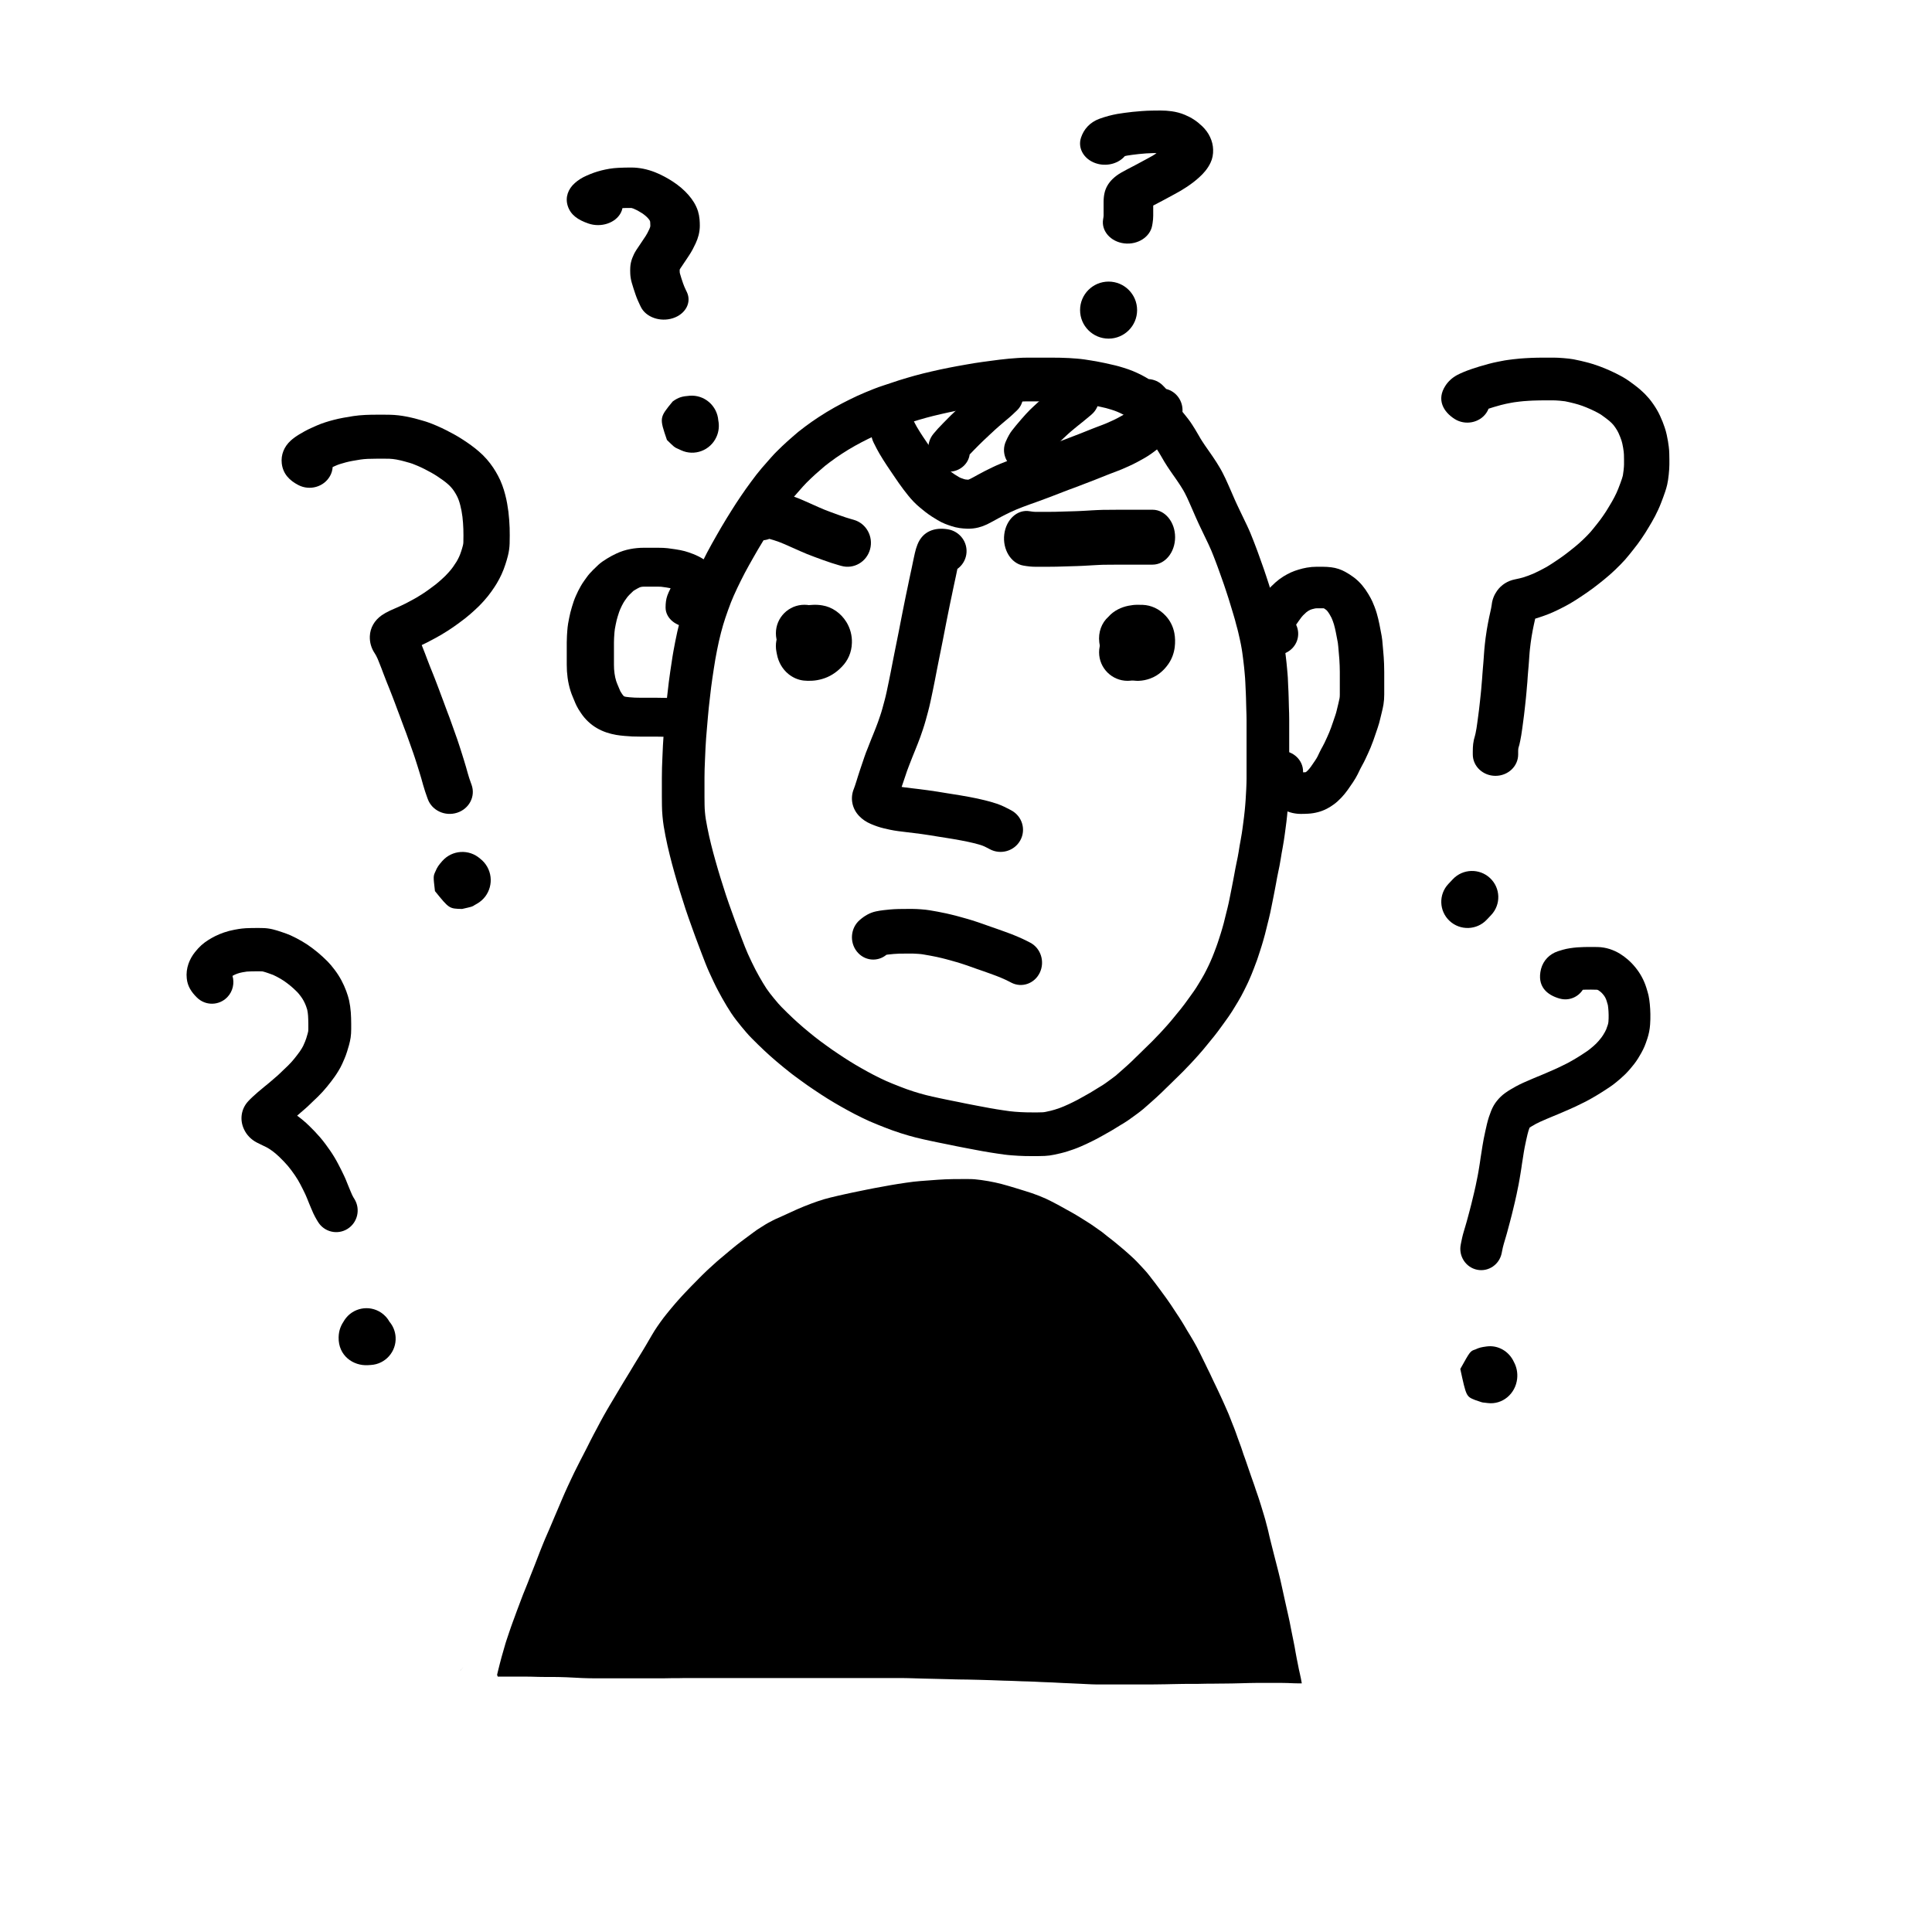<?xml version="1.0" encoding="UTF-8"?>
<!-- Uploaded to: SVG Repo, www.svgrepo.com, Generator: SVG Repo Mixer Tools -->
<svg fill="#000000" width="800px" height="800px" version="1.1" viewBox="144 144 512 512" xmlns="http://www.w3.org/2000/svg">
 <g>
  <path d="m452.09 246.95c-0.008-0.004-0.016-0.008-0.027-0.012-0.004 0 0.008 0.004 0.027 0.012zm0.066-0.801 0.438 0.441c0.156 0.16 0.309 0.324 0.457 0.492 2.684 0.656 4.523 3.227 4.316 6.062 0.242 0.285 0.484 0.586 0.746 0.914 0.359 0.465 0.359 0.465 0.785 1 0.371 0.48 0.723 0.98 1.02 1.449 0.254 0.395 0.516 0.812 0.789 1.25 0.281 0.461 0.57 0.949 0.875 1.484 0.242 0.418 0.445 0.777 0.605 1.043 0.164 0.266 0.332 0.531 0.469 0.742 0.367 0.547 0.367 0.547 0.703 1.059 0.195 0.293 0.395 0.582 0.637 0.914 0.371 0.535 0.371 0.535 0.809 1.156 0.352 0.52 0.352 0.52 0.707 1.035 0.293 0.426 0.582 0.867 0.883 1.34 0.391 0.629 0.391 0.629 0.773 1.262 0.301 0.5 0.59 1.016 0.848 1.523 0.258 0.496 0.508 1 0.723 1.465 0.234 0.496 0.461 0.992 0.676 1.484 0.27 0.621 0.27 0.621 0.586 1.324 0.301 0.695 0.301 0.695 0.594 1.367 0.324 0.734 0.324 0.734 0.652 1.5 0.188 0.434 0.391 0.879 0.621 1.355 0.367 0.781 0.367 0.781 0.777 1.637 0.445 0.922 0.445 0.922 0.883 1.836l0.434 0.91c0.219 0.457 0.219 0.457 0.43 0.891 0.336 0.703 0.672 1.449 1.004 2.242 0.316 0.758 0.559 1.363 0.723 1.805 0.203 0.531 0.203 0.531 0.395 1.02 0.172 0.43 0.402 1.031 0.695 1.836 0.289 0.781 0.504 1.379 0.648 1.805 0.117 0.34 0.297 0.84 0.539 1.512 0.258 0.715 0.457 1.277 0.598 1.688 0.238 0.695 0.238 0.695 0.562 1.68 0.238 0.719 0.48 1.449 0.727 2.211 0.238 0.758 0.477 1.527 0.711 2.332 0.203 0.695 0.414 1.402 0.637 2.113 0.262 0.84 0.457 1.5 0.605 2.09 0.086 0.348 0.172 0.684 0.262 1.004l0.312 1.133c0.129 0.473 0.246 0.941 0.348 1.406 0.141 0.629 0.141 0.629 0.379 1.656 0.203 0.871 0.348 1.562 0.426 2.039 0.105 0.59 0.105 0.59 0.211 1.156 0.094 0.508 0.176 1.043 0.246 1.598 0.082 0.637 0.082 0.637 0.18 1.34 0.09 0.715 0.09 0.715 0.18 1.469 0.086 0.73 0.086 0.73 0.164 1.461 0.066 0.668 0.066 0.668 0.137 1.426 0.074 0.797 0.074 0.797 0.137 1.555 0.059 0.648 0.094 1.262 0.105 1.773 0.023 0.621 0.023 0.621 0.055 1.27 0.039 0.746 0.039 0.746 0.078 1.562 0.023 0.695 0.023 0.695 0.047 1.414 0.016 0.664 0.016 0.664 0.039 1.469 0.023 0.816 0.023 0.816 0.035 1.414 0.027 0.68 0.027 0.68 0.051 1.453 0.016 0.586 0.023 1.156 0.023 1.715v15.629c0 0.48-0.008 1.012-0.023 1.59-0.016 0.555-0.039 1.125-0.07 1.77-0.047 0.84-0.047 0.84-0.094 1.656-0.047 0.789-0.047 0.789-0.086 1.465-0.031 0.461-0.07 0.988-0.117 1.527-0.047 0.617-0.102 1.215-0.172 1.852-0.059 0.492-0.113 0.996-0.168 1.516-0.066 0.648-0.152 1.305-0.25 1.918-0.074 0.504-0.137 0.973-0.188 1.41-0.07 0.605-0.16 1.227-0.266 1.812-0.141 0.832-0.141 0.832-0.297 1.746-0.148 0.812-0.148 0.812-0.27 1.484-0.125 0.754-0.125 0.754-0.246 1.516-0.098 0.648-0.207 1.273-0.332 1.883-0.16 0.777-0.16 0.777-0.332 1.598-0.16 0.77-0.16 0.77-0.285 1.402-0.133 0.723-0.133 0.723-0.273 1.508-0.105 0.594-0.215 1.172-0.316 1.676-0.152 0.789-0.152 0.789-0.309 1.594-0.16 0.812-0.16 0.812-0.312 1.562-0.152 0.785-0.152 0.785-0.305 1.516-0.105 0.547-0.207 1.043-0.305 1.492-0.098 0.453-0.219 0.969-0.359 1.543-0.195 0.797-0.195 0.797-0.367 1.473-0.145 0.57-0.145 0.57-0.305 1.227-0.121 0.516-0.254 1.043-0.391 1.566-0.148 0.586-0.309 1.16-0.48 1.723-0.203 0.676-0.203 0.676-0.387 1.297-0.137 0.441-0.289 0.926-0.465 1.457-0.238 0.734-0.238 0.734-0.457 1.395-0.199 0.633-0.414 1.242-0.641 1.801-0.152 0.387-0.305 0.789-0.48 1.281-0.203 0.543-0.402 1.055-0.652 1.648-0.156 0.352-0.32 0.734-0.512 1.195-0.238 0.566-0.508 1.145-0.801 1.734-0.34 0.688-0.34 0.688-0.625 1.266-0.207 0.422-0.449 0.883-0.762 1.465-0.266 0.477-0.539 0.953-0.84 1.473-0.281 0.473-0.57 0.949-0.82 1.355-0.305 0.508-0.586 0.961-0.812 1.316-0.273 0.43-0.578 0.887-0.898 1.348-0.324 0.465-0.66 0.938-1.008 1.41-0.441 0.605-0.441 0.605-0.836 1.156-0.309 0.434-0.641 0.883-1.039 1.414-0.469 0.605-0.469 0.605-0.906 1.172-0.355 0.465-0.73 0.922-1.094 1.34-0.27 0.32-0.551 0.664-0.863 1.059-0.367 0.457-0.723 0.891-1.066 1.293-0.34 0.402-0.691 0.805-1.055 1.215-0.516 0.574-0.516 0.574-1.031 1.148-0.41 0.465-0.816 0.906-1.227 1.328-0.52 0.543-0.52 0.543-0.949 0.984-0.461 0.477-0.461 0.477-0.988 1.027-0.434 0.449-0.867 0.879-1.27 1.258-0.328 0.312-0.676 0.648-1.039 1.012-0.617 0.613-0.617 0.613-1.297 1.277-0.379 0.359-0.727 0.691-1.039 1.004-0.555 0.551-0.555 0.551-1.137 1.113-0.43 0.418-0.883 0.84-1.305 1.219-0.465 0.43-0.887 0.809-1.23 1.102-0.469 0.41-0.469 0.41-1.094 0.969-0.582 0.508-0.582 0.508-1.156 1.008-0.469 0.398-1.078 0.871-1.887 1.457-0.941 0.68-0.941 0.68-1.586 1.148-0.516 0.375-1.023 0.715-1.547 1.035-0.523 0.312-0.523 0.312-1.059 0.641-0.488 0.297-0.488 0.297-1.051 0.648-0.625 0.383-0.625 0.383-1.293 0.785-0.441 0.262-0.867 0.504-1.25 0.707-0.512 0.285-0.512 0.285-1.129 0.637-0.559 0.32-1.059 0.598-1.516 0.832-0.582 0.297-0.582 0.297-1.199 0.609-0.547 0.281-1.094 0.547-1.594 0.77-0.492 0.227-1.004 0.453-1.535 0.684-0.605 0.262-1.195 0.492-1.77 0.695-0.508 0.18-1.043 0.359-1.621 0.543-0.621 0.195-1.234 0.367-1.824 0.508-0.551 0.137-1.137 0.266-1.719 0.383-0.836 0.18-1.668 0.289-2.5 0.328-0.625 0.031-1.238 0.047-1.844 0.047h-1.551c-0.555 0-1.137-0.004-1.805-0.016-0.617-0.02-1.207-0.043-1.777-0.07-0.582-0.031-1.191-0.07-1.781-0.121-0.684-0.051-1.363-0.117-2.035-0.207-0.613-0.082-1.266-0.176-1.914-0.277-0.965-0.145-0.965-0.145-1.816-0.281-0.625-0.094-1.266-0.203-1.969-0.336-0.566-0.109-1.117-0.215-1.703-0.316-0.84-0.16-0.84-0.16-1.609-0.305-0.574-0.102-1.172-0.215-1.742-0.332-0.898-0.172-0.898-0.172-1.84-0.359-0.848-0.18-0.848-0.18-1.66-0.344-0.816-0.164-0.816-0.164-1.73-0.348-0.879-0.18-0.879-0.18-1.699-0.344-0.582-0.117-1.195-0.246-1.844-0.387-0.898-0.195-0.898-0.195-1.773-0.387-0.676-0.145-1.383-0.312-2.152-0.512-0.961-0.258-0.961-0.258-1.809-0.492-0.602-0.164-1.293-0.375-2.09-0.633-0.781-0.25-1.52-0.5-2.258-0.766-0.672-0.246-1.34-0.5-2.016-0.762-0.965-0.379-0.965-0.379-1.969-0.781-0.762-0.301-1.469-0.598-2.129-0.891-0.645-0.293-1.297-0.598-1.898-0.895-0.645-0.312-1.324-0.652-2.039-1.02-0.719-0.371-1.371-0.719-1.91-1.023-0.555-0.301-1.094-0.605-1.605-0.895-0.539-0.305-1.121-0.641-1.785-1.031-0.641-0.379-1.266-0.762-1.91-1.16-0.598-0.379-1.141-0.727-1.656-1.059-0.758-0.5-0.758-0.5-1.648-1.094-0.664-0.441-1.285-0.859-1.836-1.246-0.602-0.414-1.18-0.828-1.676-1.203-0.746-0.547-0.746-0.547-1.555-1.137-0.633-0.457-1.25-0.934-1.836-1.406-0.555-0.441-1.074-0.859-1.531-1.234-0.508-0.41-1.094-0.898-1.75-1.461-0.66-0.562-1.23-1.059-1.68-1.465-0.473-0.422-0.973-0.883-1.504-1.379-0.52-0.488-1.082-1.027-1.719-1.648-0.82-0.82-0.82-0.82-1.574-1.566-0.594-0.594-1.133-1.18-1.625-1.77-0.566-0.676-0.566-0.676-1.215-1.449-0.438-0.535-0.859-1.066-1.273-1.598-0.457-0.59-0.895-1.195-1.348-1.871-0.383-0.582-0.789-1.227-1.215-1.93-0.438-0.719-0.844-1.418-1.23-2.117-0.508-0.93-0.508-0.93-1.016-1.871-0.387-0.715-0.797-1.539-1.23-2.457-0.434-0.898-0.816-1.73-1.16-2.496-0.363-0.805-0.695-1.598-0.992-2.359-0.285-0.723-0.586-1.5-0.891-2.301-0.316-0.828-0.633-1.66-0.93-2.457-0.457-1.211-0.457-1.211-0.891-2.375-0.281-0.758-0.57-1.562-0.863-2.398-0.43-1.203-0.43-1.203-0.863-2.41-0.285-0.812-0.559-1.613-0.828-2.418-0.25-0.773-0.52-1.613-0.793-2.492-0.41-1.289-0.41-1.289-0.75-2.379-0.234-0.734-0.465-1.5-0.703-2.328-0.32-1.125-0.32-1.125-0.664-2.309-0.246-0.859-0.473-1.684-0.676-2.465-0.199-0.75-0.391-1.504-0.578-2.246-0.203-0.793-0.402-1.633-0.602-2.523-0.199-0.887-0.383-1.77-0.555-2.641-0.172-0.875-0.32-1.703-0.457-2.531-0.137-0.852-0.246-1.742-0.328-2.664-0.086-0.945-0.137-1.883-0.148-2.773-0.016-0.816-0.023-1.621-0.023-2.41v-5.051c0-0.945 0.012-1.84 0.039-2.684 0.027-0.797 0.066-1.746 0.113-2.848 0.047-1.102 0.09-2.09 0.133-3.008 0.051-0.91 0.109-1.863 0.184-2.887 0.074-0.977 0.148-1.883 0.223-2.719 0.07-0.793 0.152-1.719 0.238-2.781 0.094-1.148 0.188-2.137 0.277-2.93 0.086-0.797 0.191-1.707 0.309-2.695 0.113-1.023 0.227-1.977 0.332-2.856 0.109-0.941 0.238-1.859 0.379-2.762 0.125-0.785 0.25-1.621 0.379-2.5 0.137-0.984 0.297-1.957 0.469-2.914 0.168-0.902 0.324-1.742 0.477-2.523 0.152-0.797 0.34-1.676 0.551-2.633 0.223-0.988 0.445-1.91 0.664-2.734 0.219-0.836 0.438-1.625 0.664-2.387 0.219-0.742 0.457-1.492 0.695-2.203 0.254-0.797 0.539-1.609 0.832-2.394 0.285-0.785 0.566-1.531 0.832-2.227 0.305-0.797 0.641-1.605 1-2.391 0.332-0.738 0.668-1.477 1.039-2.266 0.348-0.723 0.695-1.434 1.027-2.106 0.359-0.734 0.746-1.5 1.172-2.305 0.41-0.77 0.828-1.543 1.234-2.269 0.434-0.785 0.867-1.555 1.277-2.258 0.41-0.719 0.832-1.445 1.266-2.195 0.445-0.758 0.875-1.477 1.293-2.152 0.605-0.977 0.605-0.977 1.234-1.988 0.441-0.707 0.875-1.387 1.316-2.07 0.426-0.641 0.879-1.324 1.379-2.066 0.5-0.73 0.934-1.359 1.289-1.859 0.383-0.543 0.809-1.129 1.25-1.719 0.461-0.633 0.934-1.258 1.441-1.922 0.492-0.625 0.965-1.203 1.438-1.766 0.434-0.504 0.871-1.004 1.336-1.527 0.398-0.441 0.785-0.883 1.188-1.348 0.496-0.57 1-1.105 1.488-1.582 0.434-0.438 0.895-0.883 1.375-1.344 0.492-0.469 0.973-0.914 1.434-1.328 0.453-0.406 0.938-0.832 1.398-1.23 0.512-0.445 1-0.867 1.52-1.305 0.52-0.422 1.125-0.887 1.805-1.391 0.66-0.492 1.25-0.918 1.832-1.324 0.504-0.344 1.066-0.723 1.691-1.141 0.68-0.449 1.387-0.898 2.141-1.355 0.711-0.426 1.418-0.84 2.137-1.246 0.738-0.414 1.41-0.777 1.984-1.07 0.555-0.285 1.164-0.598 1.836-0.934 0.715-0.363 1.422-0.703 2.141-1.031 0.695-0.316 1.426-0.633 2.184-0.953 0.746-0.312 1.488-0.613 2.269-0.922 0.805-0.316 1.586-0.594 2.328-0.836 0.969-0.32 0.969-0.32 1.938-0.641 0.711-0.242 1.477-0.5 2.332-0.777 0.855-0.273 1.598-0.5 2.231-0.676 0.855-0.246 0.855-0.246 1.902-0.547 0.785-0.223 1.57-0.43 2.32-0.609 0.742-0.184 1.496-0.363 2.234-0.531 0.781-0.184 1.535-0.355 2.223-0.5 0.715-0.156 1.457-0.309 2.227-0.461 0.754-0.148 1.488-0.289 2.215-0.422 0.715-0.129 1.492-0.27 2.297-0.41 0.855-0.152 1.641-0.289 2.309-0.398 0.766-0.129 1.535-0.242 2.301-0.34 0.652-0.082 1.344-0.172 2.109-0.281 1.152-0.152 1.152-0.152 2.328-0.305 0.867-0.113 1.688-0.199 2.473-0.266 0.719-0.062 1.473-0.117 2.215-0.172 0.895-0.07 1.812-0.102 2.754-0.102h6.445c0.781 0 1.527 0.008 2.242 0.023 0.715 0.016 1.465 0.047 2.293 0.086 0.793 0.047 1.492 0.098 2.051 0.145 0.668 0.051 1.359 0.129 2.078 0.23 0.652 0.094 1.266 0.188 1.789 0.281 0.551 0.09 1.121 0.188 1.707 0.297 0.617 0.109 1.188 0.223 1.766 0.352 0.691 0.156 0.691 0.156 1.465 0.328 0.738 0.168 0.738 0.168 1.449 0.332 0.555 0.133 1.246 0.328 2.082 0.59 0.922 0.277 1.781 0.582 2.602 0.922 0.746 0.312 1.465 0.645 2.191 1.012 0.691 0.359 1.32 0.715 1.906 1.078 1.402 0.105 2.727 0.656 3.758 1.691zm-7.703 9.5c-0.281-0.203-0.586-0.41-0.941-0.652-0.293-0.199-0.633-0.422-0.996-0.648-0.305-0.188-0.676-0.398-1.078-0.605-0.441-0.227-0.914-0.441-1.395-0.645-0.453-0.188-0.973-0.371-1.582-0.559-0.656-0.199-1.141-0.34-1.363-0.395-0.66-0.148-0.66-0.148-1.363-0.312-0.758-0.168-0.758-0.168-1.438-0.32-0.398-0.086-0.84-0.176-1.336-0.266-0.523-0.098-1.027-0.184-1.57-0.273-0.461-0.078-0.961-0.156-1.5-0.234-0.488-0.07-0.949-0.121-1.434-0.156-0.492-0.043-1.082-0.086-1.734-0.125-0.695-0.035-1.352-0.059-1.965-0.074-0.625-0.012-1.285-0.02-1.98-0.02h-6.445c-0.66 0-1.293 0.023-1.941 0.074-0.734 0.051-1.434 0.105-2.106 0.16-0.617 0.051-1.277 0.121-1.977 0.211-1.152 0.152-1.152 0.152-2.246 0.297-0.785 0.109-1.531 0.211-2.246 0.301-0.598 0.074-1.195 0.16-1.84 0.273-0.652 0.105-1.375 0.23-2.207 0.379-0.809 0.141-1.559 0.273-2.238 0.398-0.672 0.125-1.363 0.254-2.066 0.391-0.691 0.137-1.355 0.277-2.039 0.426-0.637 0.133-1.305 0.285-2.039 0.457-0.715 0.164-1.41 0.332-2.129 0.508-0.637 0.152-1.273 0.32-1.871 0.488-1.051 0.305-1.051 0.305-1.965 0.566-0.496 0.141-1.121 0.328-1.832 0.555-0.773 0.254-1.492 0.492-2.188 0.73-1.035 0.344-1.035 0.344-2.043 0.676-0.551 0.18-1.137 0.387-1.719 0.613-0.676 0.27-1.355 0.547-2.035 0.832-0.66 0.273-1.285 0.547-1.863 0.809-0.574 0.266-1.156 0.547-1.75 0.844-0.637 0.32-1.215 0.617-1.77 0.902-0.457 0.234-0.988 0.52-1.57 0.848-0.629 0.355-1.262 0.727-1.883 1.098-0.602 0.363-1.168 0.723-1.707 1.082-0.586 0.391-1.113 0.746-1.52 1.02-0.43 0.305-0.941 0.676-1.543 1.121-0.559 0.41-1.016 0.766-1.312 1.008-0.398 0.332-0.816 0.695-1.312 1.129-0.453 0.391-0.875 0.758-1.262 1.105-0.379 0.34-0.77 0.703-1.184 1.098-0.418 0.402-0.816 0.789-1.215 1.188-0.309 0.305-0.621 0.633-0.914 0.969-0.426 0.492-0.863 0.988-1.285 1.461-0.398 0.445-0.793 0.895-1.156 1.32-0.359 0.426-0.742 0.898-1.117 1.375-0.418 0.543-0.832 1.094-1.273 1.695-0.41 0.547-0.77 1.047-1.102 1.516-0.324 0.453-0.715 1.02-1.16 1.672-0.465 0.691-0.895 1.336-1.277 1.914-0.383 0.586-0.773 1.203-1.172 1.848-0.621 0.996-0.621 0.996-1.215 1.953-0.367 0.598-0.754 1.238-1.141 1.898-0.414 0.715-0.82 1.418-1.242 2.156-0.383 0.656-0.766 1.332-1.168 2.066-0.391 0.695-0.77 1.395-1.129 2.074-0.363 0.688-0.699 1.344-1.02 2.004-0.324 0.656-0.652 1.328-0.957 1.961-0.316 0.676-0.629 1.352-0.945 2.059-0.27 0.598-0.512 1.176-0.734 1.754-0.246 0.645-0.5 1.328-0.781 2.098-0.25 0.668-0.477 1.312-0.691 1.984-0.215 0.641-0.414 1.273-0.594 1.879-0.184 0.625-0.371 1.297-0.566 2.047-0.188 0.695-0.371 1.457-0.555 2.289-0.195 0.859-0.355 1.637-0.488 2.32-0.145 0.727-0.293 1.523-0.449 2.383-0.148 0.809-0.281 1.629-0.398 2.465-0.133 0.938-0.27 1.832-0.402 2.676-0.117 0.75-0.227 1.523-0.32 2.32-0.102 0.852-0.211 1.777-0.328 2.809-0.117 0.984-0.215 1.852-0.301 2.644-0.078 0.691-0.16 1.555-0.242 2.578-0.09 1.098-0.172 2.055-0.246 2.883-0.07 0.777-0.141 1.633-0.211 2.523-0.062 0.926-0.121 1.809-0.164 2.617-0.039 0.863-0.082 1.836-0.129 2.918-0.047 1.066-0.082 1.98-0.109 2.734-0.023 0.707-0.035 1.473-0.035 2.289v5.051c0 0.711 0.008 1.434 0.023 2.211 0.008 0.621 0.043 1.25 0.102 1.895 0.062 0.672 0.137 1.301 0.227 1.852 0.109 0.664 0.238 1.375 0.391 2.144 0.148 0.77 0.312 1.547 0.488 2.332 0.172 0.777 0.348 1.508 0.52 2.195 0.184 0.723 0.371 1.441 0.559 2.172 0.18 0.684 0.379 1.406 0.598 2.164 0.348 1.211 0.348 1.211 0.668 2.328 0.203 0.711 0.41 1.387 0.617 2.047 0.34 1.078 0.34 1.078 0.75 2.375 0.266 0.859 0.52 1.645 0.746 2.34 0.238 0.715 0.488 1.449 0.734 2.152 0.43 1.191 0.43 1.191 0.871 2.434 0.285 0.801 0.555 1.555 0.809 2.242 0.414 1.109 0.414 1.109 0.871 2.32 0.293 0.789 0.59 1.574 0.906 2.394 0.297 0.781 0.578 1.512 0.852 2.203 0.234 0.598 0.492 1.215 0.773 1.848 0.301 0.668 0.648 1.41 1.051 2.25 0.363 0.773 0.688 1.418 0.965 1.938 0.488 0.906 0.488 0.906 0.969 1.785 0.297 0.535 0.625 1.098 0.977 1.676 0.359 0.594 0.691 1.121 0.957 1.527 0.277 0.41 0.566 0.809 0.867 1.199 0.348 0.445 0.707 0.898 1.035 1.301 0.609 0.727 0.609 0.727 1.176 1.406 0.27 0.32 0.586 0.664 0.926 1.004 0.746 0.738 0.746 0.738 1.539 1.531 0.543 0.531 1.047 1.016 1.512 1.449 0.457 0.43 0.887 0.82 1.312 1.199 0.395 0.355 0.883 0.785 1.469 1.285 0.586 0.5 1.094 0.926 1.543 1.285 0.441 0.363 0.926 0.754 1.469 1.188 0.465 0.375 0.934 0.734 1.414 1.086 0.828 0.602 0.828 0.602 1.645 1.199 0.426 0.32 0.879 0.645 1.375 0.988 0.496 0.344 1.039 0.715 1.656 1.121 0.887 0.59 0.887 0.59 1.57 1.043 0.445 0.289 0.949 0.609 1.48 0.945 0.551 0.344 1.113 0.688 1.66 1.012 0.582 0.34 1.113 0.645 1.613 0.93 0.477 0.27 0.961 0.543 1.496 0.836 0.469 0.262 1.012 0.551 1.629 0.871 0.625 0.32 1.211 0.613 1.812 0.906 0.531 0.262 1.055 0.508 1.57 0.738 0.504 0.227 1.059 0.461 1.684 0.707 0.992 0.395 0.992 0.395 1.914 0.758 0.59 0.23 1.191 0.457 1.754 0.664 0.582 0.207 1.207 0.418 1.879 0.637 0.656 0.211 1.207 0.379 1.633 0.496 0.801 0.219 0.801 0.219 1.699 0.461 0.578 0.148 1.121 0.277 1.648 0.391 0.898 0.195 0.898 0.195 1.805 0.395 0.586 0.125 1.141 0.242 1.68 0.352 0.84 0.168 0.84 0.168 1.684 0.344 0.902 0.176 0.902 0.176 1.758 0.348 0.852 0.176 0.852 0.176 1.688 0.352 0.848 0.168 0.848 0.168 1.742 0.34 0.543 0.109 1.062 0.211 1.602 0.309 0.816 0.152 0.816 0.152 1.613 0.301 0.598 0.105 1.207 0.223 1.789 0.336 0.535 0.102 1.051 0.188 1.59 0.27 0.84 0.133 0.84 0.133 1.793 0.277 0.598 0.094 1.16 0.176 1.676 0.242 0.461 0.062 0.93 0.109 1.453 0.148 0.527 0.043 1.023 0.074 1.488 0.098 0.48 0.027 0.988 0.047 1.469 0.059 0.551 0.012 1.066 0.016 1.551 0.016h1.551c0.418 0 0.852-0.012 1.297-0.031 0.238-0.012 0.496-0.047 0.812-0.113 0.477-0.098 0.922-0.195 1.336-0.297 0.363-0.09 0.742-0.195 1.117-0.312 0.449-0.141 0.867-0.281 1.262-0.422 0.328-0.117 0.684-0.258 1.066-0.422 0.453-0.195 0.887-0.387 1.348-0.598 0.352-0.16 0.707-0.332 1.113-0.539 0.645-0.328 0.645-0.328 1.199-0.609 0.27-0.141 0.605-0.324 1.047-0.582 0.711-0.398 0.711-0.398 1.336-0.746 0.293-0.16 0.609-0.34 0.895-0.508 0.551-0.332 0.551-0.332 1.082-0.656 0.617-0.387 0.617-0.387 1.172-0.723 0.547-0.336 0.547-0.336 1.074-0.652 0.223-0.137 0.469-0.301 0.742-0.5 0.684-0.496 0.684-0.496 1.613-1.168 0.574-0.414 0.98-0.727 1.117-0.84 0.531-0.469 0.531-0.469 1.082-0.949 0.605-0.539 0.605-0.539 1.164-1.027 0.266-0.23 0.586-0.516 1.016-0.91 0.375-0.34 0.727-0.668 1.055-0.984 0.527-0.512 0.527-0.512 1.027-1.008 0.383-0.379 0.793-0.777 1.184-1.145 0.578-0.566 0.578-0.566 1.137-1.121 0.426-0.426 0.836-0.828 1.266-1.234 0.289-0.273 0.582-0.562 0.879-0.867 0.523-0.547 0.523-0.547 1.008-1.051 0.434-0.445 0.434-0.445 0.93-0.961 0.297-0.309 0.602-0.637 0.934-1.016 0.531-0.59 0.531-0.59 1.031-1.148 0.301-0.336 0.586-0.664 0.863-0.992 0.277-0.324 0.562-0.672 0.84-1.02 0.375-0.473 0.742-0.922 1.133-1.383 0.25-0.289 0.488-0.578 0.711-0.871 0.453-0.582 0.453-0.582 0.883-1.141 0.285-0.375 0.547-0.734 0.797-1.086 0.457-0.637 0.457-0.637 0.945-1.309 0.285-0.387 0.555-0.766 0.836-1.168 0.238-0.34 0.441-0.645 0.641-0.957 0.184-0.285 0.395-0.629 0.672-1.094 0.258-0.418 0.512-0.836 0.734-1.211 0.242-0.418 0.48-0.836 0.672-1.18 0.215-0.395 0.395-0.742 0.523-1 0.293-0.602 0.293-0.602 0.652-1.32 0.191-0.387 0.359-0.75 0.48-1.039 0.207-0.492 0.406-0.965 0.555-1.297 0.141-0.336 0.285-0.707 0.41-1.039 0.191-0.535 0.391-1.059 0.598-1.586 0.121-0.305 0.238-0.633 0.375-1.059l0.48-1.469c0.148-0.449 0.273-0.848 0.367-1.145 0.188-0.633 0.188-0.633 0.402-1.352 0.121-0.395 0.234-0.805 0.348-1.242 0.121-0.465 0.23-0.914 0.336-1.355 0.18-0.742 0.18-0.742 0.352-1.422 0.152-0.598 0.152-0.598 0.336-1.336 0.117-0.488 0.215-0.91 0.293-1.262 0.078-0.359 0.164-0.773 0.266-1.293 0.148-0.73 0.148-0.73 0.301-1.504 0.152-0.75 0.152-0.75 0.301-1.52 0.152-0.781 0.152-0.781 0.312-1.605 0.094-0.473 0.188-0.965 0.281-1.484 0.145-0.816 0.145-0.816 0.297-1.625 0.152-0.773 0.152-0.773 0.324-1.613 0.168-0.801 0.168-0.801 0.324-1.562 0.082-0.402 0.156-0.828 0.234-1.32 0.133-0.832 0.133-0.832 0.27-1.684 0.141-0.789 0.141-0.789 0.289-1.586 0.141-0.812 0.141-0.812 0.281-1.648 0.074-0.422 0.133-0.82 0.176-1.184 0.062-0.559 0.141-1.148 0.242-1.824 0.07-0.465 0.133-0.922 0.176-1.367 0.062-0.578 0.125-1.141 0.184-1.641 0.051-0.445 0.094-0.91 0.133-1.441 0.043-0.512 0.078-0.957 0.102-1.32 0.039-0.645 0.039-0.645 0.082-1.41 0.047-0.805 0.047-0.805 0.09-1.578 0.027-0.523 0.047-1.031 0.059-1.52 0.016-0.465 0.023-0.879 0.023-1.234v-15.629c0-0.438-0.008-0.895-0.023-1.359-0.023-0.738-0.023-0.738-0.047-1.441-0.016-0.652-0.016-0.652-0.039-1.453-0.02-0.82-0.02-0.82-0.035-1.441-0.023-0.668-0.023-0.668-0.047-1.32-0.031-0.684-0.031-0.684-0.066-1.363-0.039-0.766-0.039-0.766-0.07-1.57-0.008-0.312-0.027-0.668-0.066-1.121-0.062-0.738-0.062-0.738-0.125-1.465-0.07-0.715-0.07-0.715-0.121-1.27-0.074-0.629-0.074-0.629-0.152-1.332-0.082-0.691-0.082-0.691-0.156-1.273-0.098-0.703-0.098-0.703-0.188-1.414-0.043-0.34-0.09-0.645-0.145-0.93-0.109-0.605-0.109-0.605-0.234-1.293-0.043-0.262-0.145-0.734-0.297-1.395-0.242-1.062-0.242-1.062-0.398-1.746-0.062-0.277-0.133-0.562-0.211-0.848l-0.312-1.133c-0.117-0.434-0.234-0.879-0.328-1.266-0.074-0.293-0.219-0.781-0.422-1.445-0.246-0.785-0.48-1.566-0.699-2.312-0.203-0.699-0.414-1.387-0.625-2.039-0.227-0.707-0.453-1.406-0.688-2.102-0.316-0.961-0.316-0.961-0.523-1.562-0.117-0.344-0.297-0.852-0.531-1.504-0.262-0.715-0.461-1.277-0.602-1.691-0.117-0.332-0.305-0.863-0.57-1.578-0.254-0.699-0.445-1.207-0.574-1.527-0.234-0.594-0.234-0.594-0.477-1.23-0.117-0.305-0.309-0.789-0.574-1.422-0.25-0.602-0.496-1.152-0.75-1.672l-0.434-0.906c-0.219-0.457-0.219-0.457-0.445-0.93-0.426-0.895-0.426-0.895-0.863-1.801-0.43-0.898-0.43-0.898-0.805-1.688-0.281-0.59-0.547-1.172-0.801-1.766-0.312-0.719-0.312-0.719-0.613-1.406-0.301-0.691-0.301-0.691-0.582-1.336-0.32-0.719-0.32-0.719-0.621-1.406-0.16-0.367-0.328-0.738-0.531-1.168-0.168-0.355-0.34-0.707-0.531-1.074-0.152-0.301-0.312-0.586-0.477-0.863-0.324-0.531-0.324-0.531-0.648-1.051-0.207-0.332-0.418-0.645-0.621-0.945-0.391-0.562-0.391-0.562-0.719-1.051-0.363-0.52-0.363-0.52-0.691-0.984-0.289-0.406-0.574-0.812-0.879-1.273-0.312-0.477-0.312-0.477-0.656-0.984-0.258-0.395-0.512-0.797-0.77-1.219-0.223-0.371-0.473-0.805-0.742-1.277-0.234-0.41-0.457-0.789-0.672-1.137-0.227-0.371-0.449-0.719-0.691-1.098-0.129-0.203-0.266-0.402-0.352-0.512-0.426-0.535-0.426-0.535-0.82-1.039-0.211-0.27-0.422-0.523-0.59-0.723-0.32-0.367-0.648-0.758-0.957-1.145-0.336-0.41-0.641-0.797-0.887-1.125-0.395-0.516-0.395-0.516-0.797-1.059-0.215-0.297-0.422-0.598-0.613-0.895-0.383-0.266-0.73-0.516-0.988-0.703z"/>
  <path d="m275.91 588.32h7.418c0.551 0 1.117 0.008 1.699 0.023 0.793 0.023 0.793 0.023 1.609 0.047 0.5 0.016 1.016 0.02 1.543 0.02h1.801c0.645 0 1.309 0.008 2.039 0.02 0.684 0.016 1.383 0.035 2.09 0.062 0.727 0.027 1.453 0.062 2.231 0.109 0.621 0.043 1.254 0.074 1.902 0.098 0.668 0.023 1.34 0.043 1.973 0.059 0.672 0.008 1.34 0.016 2.012 0.016h17.09c0.367 0 0.746-0.008 1.074-0.012 0.504-0.02 0.996-0.027 1.477-0.027h1.266c0.387 0 0.75-0.004 1.016-0.012 0.473-0.02 0.949-0.027 1.43-0.027h57.16c0.496 0 1.039 0.008 1.57 0.023 0.832 0.016 0.832 0.016 1.559 0.039 0.535 0.012 1.07 0.027 1.551 0.047 0.75 0.023 0.75 0.023 1.539 0.043 0.898 0.02 0.898 0.02 1.73 0.039 0.867 0.02 0.867 0.02 1.668 0.039 0.727 0.023 0.727 0.023 1.543 0.039 0.781 0.023 0.781 0.023 1.582 0.039 0.77 0.023 0.77 0.023 1.641 0.047 0.48 0.02 0.961 0.027 1.441 0.027 0.594 0 1.156 0.004 1.758 0.02 0.719 0.02 0.719 0.02 1.543 0.035 0.781 0.023 0.781 0.023 1.668 0.039 0.867 0.023 0.867 0.023 1.625 0.047 0.562 0.008 1.113 0.027 1.586 0.047 0.816 0.027 0.816 0.027 1.703 0.062 0.555 0.023 1.09 0.043 1.559 0.059 0.848 0.016 0.848 0.016 1.582 0.039 0.566 0.012 1.152 0.035 1.754 0.066 0.492 0.027 0.973 0.051 1.438 0.062 0.758 0.023 0.758 0.023 1.559 0.039 0.836 0.027 0.836 0.027 1.773 0.062 0.668 0.027 1.273 0.059 1.816 0.094 0.406 0.023 0.828 0.039 1.32 0.051 0.539 0.016 1.109 0.039 1.711 0.066 0.625 0.023 1.191 0.055 1.695 0.09 0.41 0.027 0.812 0.047 1.137 0.059 0.527 0.012 1.082 0.035 1.613 0.066l1.578 0.074c0.734 0.035 0.734 0.035 1.406 0.062 0.641 0.031 0.641 0.031 1.395 0.07 0.781 0.039 0.781 0.039 1.566 0.074 0.438 0.023 0.84 0.031 1.207 0.031h14.371c0.473 0 0.945-0.004 1.355-0.012 0.562-0.016 1.102-0.023 1.613-0.023 0.414 0 0.84-0.008 1.223-0.016 0.742-0.02 0.742-0.02 1.41-0.035 0.531-0.02 1.031-0.027 1.504-0.027 0.352 0 0.762-0.008 1.293-0.023 0.555-0.008 1.066-0.016 1.527-0.016h2.641c0.41 0 0.797-0.008 1.227-0.027 0.516-0.016 1.016-0.027 1.492-0.027h1.242c0.379 0 0.941-0.004 1.715-0.02 0.801-0.012 1.414-0.016 1.852-0.016 0.359 0 0.918-0.008 1.695-0.023 0.734-0.012 1.461-0.027 2.141-0.051 0.805-0.031 1.59-0.055 2.316-0.062 0.75-0.016 1.344-0.027 1.785-0.027h6.668c0.562 0 1.094 0.012 1.535 0.027 0.496 0.012 1.055 0.035 1.633 0.066 0.48 0.02 0.949 0.031 1.402 0.031h0.793c-0.074-0.473-0.145-0.859-0.23-1.27-0.145-0.688-0.145-0.688-0.254-1.18-0.145-0.629-0.145-0.629-0.289-1.289-0.098-0.473-0.195-0.965-0.277-1.41-0.082-0.418-0.172-0.855-0.277-1.363-0.113-0.547-0.219-1.113-0.328-1.762-0.074-0.469-0.156-0.945-0.246-1.422-0.152-0.777-0.152-0.777-0.312-1.574-0.094-0.48-0.195-0.988-0.32-1.574-0.176-0.871-0.176-0.871-0.367-1.84-0.109-0.586-0.219-1.152-0.32-1.645-0.113-0.547-0.234-1.098-0.363-1.672-0.195-0.875-0.195-0.875-0.414-1.836-0.207-0.93-0.207-0.93-0.406-1.824-0.141-0.617-0.285-1.262-0.418-1.887-0.148-0.664-0.301-1.348-0.441-2.012-0.223-1.008-0.223-1.008-0.453-2.023-0.145-0.637-0.301-1.27-0.469-1.93-0.258-1.016-0.258-1.016-0.523-2.051-0.262-1.035-0.262-1.035-0.539-2.098-0.195-0.742-0.383-1.488-0.574-2.266-0.16-0.676-0.293-1.207-0.414-1.652-0.176-0.695-0.176-0.695-0.332-1.344-0.141-0.605-0.141-0.605-0.297-1.309-0.059-0.281-0.125-0.547-0.199-0.816-0.168-0.617-0.168-0.617-0.348-1.309-0.086-0.352-0.176-0.684-0.238-0.922-0.168-0.566-0.168-0.566-0.336-1.16-0.102-0.352-0.203-0.691-0.324-1.066-0.203-0.664-0.203-0.664-0.52-1.707-0.227-0.73-0.406-1.305-0.543-1.711-0.129-0.402-0.25-0.758-0.332-0.98-0.168-0.449-0.34-0.945-0.52-1.504-0.133-0.418-0.258-0.793-0.363-1.105-0.199-0.562-0.199-0.562-0.41-1.164-0.211-0.594-0.211-0.594-0.402-1.137-0.148-0.406-0.305-0.867-0.48-1.391-0.148-0.441-0.277-0.816-0.387-1.121-0.156-0.426-0.324-0.918-0.504-1.48-0.129-0.398-0.254-0.754-0.383-1.082-0.207-0.535-0.398-1.09-0.562-1.625-0.129-0.398-0.242-0.746-0.348-1.039-0.195-0.539-0.195-0.539-0.426-1.164-0.25-0.676-0.25-0.676-0.531-1.449-0.254-0.723-0.254-0.723-0.465-1.324-0.133-0.371-0.277-0.758-0.418-1.117-0.266-0.668-0.266-0.668-0.555-1.387-0.246-0.641-0.246-0.641-0.477-1.23-0.133-0.344-0.293-0.742-0.449-1.133-0.277-0.652-0.277-0.652-0.508-1.168-0.258-0.582-0.258-0.582-0.516-1.172-0.293-0.656-0.293-0.656-0.586-1.309-0.195-0.434-0.293-0.641-0.602-1.301-0.285-0.617-0.285-0.617-0.535-1.148-0.23-0.496-0.23-0.496-0.555-1.168-0.316-0.656-0.316-0.656-0.598-1.242-0.297-0.621-0.297-0.621-0.613-1.297-0.148-0.332-0.312-0.684-0.492-1.055-0.184-0.379-0.367-0.746-0.566-1.137-0.242-0.473-0.465-0.93-0.688-1.43-0.102-0.227-0.238-0.508-0.426-0.859-0.277-0.539-0.52-1.031-0.695-1.422-0.125-0.266-0.281-0.578-0.492-0.984-0.309-0.609-0.309-0.609-0.605-1.176-0.16-0.309-0.434-0.797-0.812-1.457-0.375-0.652-0.676-1.156-0.91-1.535-0.406-0.66-0.406-0.66-0.812-1.328-0.352-0.598-0.352-0.598-0.707-1.211-0.172-0.297-0.367-0.621-0.59-0.973-0.398-0.625-0.398-0.625-0.773-1.227-0.176-0.277-0.367-0.566-0.582-0.875-0.32-0.457-0.645-0.949-0.973-1.477-0.215-0.348-0.398-0.629-0.578-0.883-0.359-0.516-0.359-0.516-0.809-1.172-0.219-0.328-0.422-0.617-0.637-0.906-0.379-0.512-0.379-0.512-0.809-1.098-0.363-0.504-0.363-0.504-0.719-0.988-0.332-0.449-0.332-0.449-0.711-0.953-0.328-0.445-0.328-0.445-0.621-0.828-0.398-0.504-0.398-0.504-0.816-1.051-0.309-0.41-0.309-0.41-0.621-0.812-0.379-0.473-0.379-0.473-0.711-0.883-0.188-0.223-0.375-0.438-0.566-0.641-0.453-0.492-0.453-0.492-1.176-1.27-0.484-0.52-0.84-0.898-1.02-1.078l-0.414-0.406c-0.207-0.203-0.207-0.203-0.375-0.367-0.223-0.215-0.605-0.562-1.129-1.035-0.543-0.488-0.957-0.855-1.23-1.09-0.262-0.23-0.523-0.449-0.785-0.66-0.516-0.422-0.516-0.422-1.012-0.848-0.242-0.203-0.488-0.41-0.824-0.68-0.254-0.211-0.52-0.422-0.75-0.602-0.512-0.387-0.512-0.387-0.996-0.766-0.344-0.27-0.699-0.551-1.094-0.879-0.227-0.188-0.441-0.355-0.562-0.445-0.477-0.336-0.477-0.336-1.012-0.711-0.457-0.328-0.457-0.328-0.977-0.691-0.301-0.211-0.609-0.426-0.918-0.633-0.285-0.191-0.559-0.367-0.82-0.527-0.562-0.348-0.562-0.348-1.082-0.68-0.57-0.359-0.57-0.359-1.512-0.938-0.57-0.355-0.988-0.605-1.219-0.727-0.418-0.223-0.984-0.539-1.711-0.949-0.645-0.367-1.281-0.723-1.953-1.086-0.609-0.336-1.227-0.664-1.871-0.996-0.578-0.305-1.156-0.586-1.754-0.859-0.566-0.258-1.152-0.508-1.766-0.75-0.617-0.242-1.242-0.473-1.91-0.703-0.621-0.219-1.258-0.422-1.945-0.625-0.766-0.23-1.52-0.465-2.219-0.684-0.688-0.211-1.359-0.414-1.977-0.594-0.66-0.188-1.312-0.367-1.945-0.543-0.547-0.148-1.09-0.277-1.691-0.402-0.57-0.125-1.172-0.242-1.801-0.352-0.656-0.113-1.285-0.211-1.926-0.301-0.531-0.078-1.078-0.141-1.637-0.188-0.523-0.043-1.062-0.062-1.617-0.062h-2.144c-0.684 0-1.375 0.004-2.023 0.012-0.691 0.016-1.387 0.035-2.086 0.059-0.652 0.023-1.309 0.062-1.973 0.113-1.121 0.082-1.121 0.082-2.258 0.168-1.125 0.082-1.125 0.082-2.262 0.168-0.637 0.047-1.273 0.105-1.906 0.184-0.668 0.078-1.332 0.168-1.949 0.262-0.73 0.113-1.473 0.227-2.176 0.328-0.684 0.105-1.344 0.219-1.949 0.324-1.059 0.195-1.059 0.195-2.141 0.391-1.051 0.191-1.051 0.191-2.102 0.383-0.676 0.125-1.336 0.258-2.023 0.398-1.023 0.207-1.023 0.207-2.086 0.426-0.664 0.129-1.301 0.262-1.879 0.387-0.988 0.219-0.988 0.219-1.922 0.418-0.609 0.133-1.223 0.27-1.797 0.402-0.977 0.234-0.977 0.234-2.043 0.488-0.586 0.137-1.121 0.281-1.625 0.434-0.543 0.16-1.105 0.344-1.719 0.551-0.582 0.199-1.184 0.414-1.773 0.637-1.004 0.387-1.004 0.387-1.902 0.742-0.562 0.223-1.137 0.465-1.68 0.707-0.977 0.445-0.977 0.445-1.984 0.906-0.703 0.324-1.418 0.652-2.176 0.992-0.98 0.438-0.98 0.438-1.633 0.727-0.273 0.125-0.531 0.254-0.742 0.367-0.414 0.227-0.832 0.449-1.289 0.68-0.184 0.094-0.402 0.219-0.625 0.363-0.461 0.301-0.906 0.582-1.332 0.84-0.285 0.168-0.586 0.363-0.879 0.559-0.305 0.207-0.641 0.449-1.004 0.723-0.465 0.355-0.875 0.66-1.23 0.918-0.473 0.348-0.473 0.348-0.98 0.723-0.617 0.465-0.617 0.465-1.238 0.926-0.348 0.262-0.688 0.527-1.012 0.789-0.57 0.465-0.57 0.465-1.059 0.859-0.422 0.348-0.582 0.48-0.941 0.781-0.574 0.484-0.574 0.484-1.168 0.984-0.594 0.496-0.594 0.496-1.117 0.934-0.297 0.242-0.602 0.508-0.961 0.82-0.301 0.262-0.59 0.523-0.859 0.781-0.402 0.383-0.789 0.734-1.199 1.086-0.188 0.16-0.414 0.371-0.68 0.633-0.395 0.395-0.75 0.742-1.105 1.074-0.184 0.172-0.422 0.41-0.762 0.762-0.543 0.559-0.543 0.559-1.105 1.129-0.281 0.273-0.57 0.566-0.926 0.934-0.297 0.301-0.555 0.57-0.809 0.84-0.445 0.473-0.445 0.473-0.957 1-0.277 0.285-0.562 0.59-0.844 0.906-0.504 0.559-0.504 0.559-0.996 1.102-0.238 0.258-0.484 0.543-0.746 0.848-0.457 0.539-0.457 0.539-0.938 1.109-0.266 0.309-0.5 0.59-0.738 0.887-0.371 0.457-0.371 0.457-0.859 1.066-0.289 0.363-0.531 0.668-0.68 0.867-0.375 0.52-0.375 0.52-0.777 1.066-0.262 0.363-0.52 0.73-0.77 1.098-0.246 0.359-0.5 0.742-0.746 1.129s-0.469 0.758-0.695 1.152c-0.387 0.664-0.387 0.664-0.824 1.406-0.258 0.43-0.508 0.859-0.781 1.344-0.289 0.488-0.586 0.988-0.914 1.52-0.277 0.449-0.547 0.891-0.801 1.309-0.301 0.508-0.602 0.996-0.883 1.438-0.23 0.363-0.461 0.738-0.688 1.129-0.418 0.703-0.418 0.703-0.863 1.445-0.305 0.508-0.602 0.996-0.918 1.504-0.25 0.395-0.512 0.824-0.809 1.324-0.457 0.762-0.457 0.762-0.91 1.516-0.277 0.457-0.566 0.941-0.891 1.496-0.465 0.777-0.465 0.777-0.867 1.461-0.301 0.516-0.621 1.055-0.934 1.562-0.301 0.5-0.586 0.988-0.848 1.445-0.445 0.785-0.445 0.785-0.887 1.562-0.262 0.457-0.531 0.949-0.801 1.461-0.465 0.887-0.465 0.887-0.934 1.766-0.465 0.875-0.465 0.875-0.879 1.648-0.254 0.477-0.543 1.035-0.852 1.645-0.484 0.973-0.484 0.973-0.867 1.73-0.27 0.547-0.59 1.168-0.984 1.918-0.32 0.586-0.598 1.125-0.836 1.617-0.297 0.609-0.609 1.23-0.941 1.863-0.277 0.543-0.523 1.031-0.719 1.441-0.371 0.785-0.371 0.785-0.828 1.742-0.457 0.973-0.457 0.973-0.844 1.805-0.383 0.844-0.383 0.844-0.746 1.645-0.234 0.531-0.473 1.078-0.703 1.617-0.363 0.855-0.363 0.855-0.723 1.707-0.348 0.816-0.348 0.816-0.68 1.598-0.34 0.801-0.34 0.801-0.695 1.625-0.223 0.512-0.422 0.98-0.602 1.426-0.297 0.707-0.297 0.707-0.625 1.477-0.234 0.555-0.469 1.094-0.684 1.57-0.309 0.707-0.309 0.707-0.613 1.414-0.316 0.762-0.316 0.762-0.621 1.516-0.191 0.457-0.387 0.953-0.594 1.484-0.328 0.859-0.328 0.859-0.668 1.727-0.211 0.535-0.414 1.062-0.609 1.578-0.219 0.582-0.457 1.184-0.707 1.797-0.223 0.539-0.434 1.074-0.641 1.605-0.324 0.84-0.324 0.84-0.625 1.625-0.223 0.578-0.461 1.168-0.719 1.793-0.215 0.508-0.402 0.98-0.598 1.477-0.168 0.422-0.34 0.871-0.5 1.316-0.211 0.586-0.422 1.152-0.621 1.652-0.176 0.457-0.355 0.926-0.531 1.406-0.273 0.742-0.273 0.742-0.516 1.418-0.258 0.703-0.258 0.703-0.531 1.434-0.156 0.414-0.305 0.82-0.441 1.223-0.234 0.691-0.234 0.691-0.453 1.316-0.121 0.348-0.238 0.703-0.363 1.082-0.207 0.633-0.207 0.633-0.426 1.27-0.098 0.285-0.188 0.559-0.242 0.754-0.191 0.672-0.191 0.672-0.477 1.652-0.199 0.68-0.387 1.344-0.578 2.016-0.172 0.59-0.324 1.172-0.473 1.793-0.246 0.984-0.246 0.984-0.488 1.945-0.09 0.352-0.168 0.684-0.234 0.988 0.066 0.156 0.125 0.309 0.18 0.469zm217.02 1.777c0.043 0 0.082-0.004 0.117-0.008-0.004 0.004-0.043 0.004-0.117 0.008zm-226.46-3.922c-0.32 0.277-0.547 0.598-0.789 0.992 0.324-0.523 0.727-0.98 1.184-1.359z"/>
  <path d="m230.87 265.54c-0.219-1.906-1.121-2.816-1.934-3.234 2.164 1.109 3.344 3.277 3.215 5.465-0.145 0.062-0.289 0.129-0.441 0.199-0.277 0.125-0.531 0.25-0.727 0.359-0.566 0.32-0.566 0.32-1.199 0.688-0.117 0.07-0.207 0.133-0.246 0.164 0.938-0.871 1.496-2.242 1.332-3.641zm0.551 4.664c-1.609 2.836-5.328 3.891-8.312 2.363-2.379-1.219-4.113-2.969-4.438-5.754-0.262-2.281 0.613-4.43 2.34-6.019 0.672-0.609 1.426-1.16 2.301-1.684 0.75-0.434 0.75-0.434 1.434-0.824 0.562-0.309 1.148-0.602 1.676-0.836 0.488-0.227 1.008-0.457 1.539-0.688 0.707-0.309 1.453-0.59 2.223-0.836 0.703-0.227 1.441-0.441 2.184-0.633 0.828-0.219 1.715-0.418 2.621-0.582 0.879-0.168 1.766-0.316 2.66-0.449 1.012-0.148 2.051-0.246 3.156-0.301 0.965-0.043 1.973-0.062 3.027-0.062h2.078c0.477 0 0.988 0.004 1.598 0.02 0.684 0.02 1.371 0.07 2.055 0.148 0.691 0.078 1.344 0.176 1.961 0.297 0.496 0.094 1 0.199 1.512 0.316 0.594 0.129 1.188 0.285 1.777 0.457 0.609 0.176 0.609 0.176 1.195 0.336 0.59 0.164 1.176 0.352 1.656 0.531 0.586 0.203 1.285 0.488 2.137 0.855 0.859 0.375 1.688 0.758 2.512 1.18 0.73 0.375 1.438 0.75 2.121 1.125 0.766 0.426 1.539 0.891 2.301 1.391 0.734 0.473 1.445 0.965 2.137 1.469 0.746 0.543 1.441 1.094 2.027 1.609 0.727 0.617 1.414 1.297 2.09 2.062 0.633 0.727 1.207 1.473 1.719 2.242 0.473 0.715 0.902 1.434 1.254 2.106 0.434 0.797 0.812 1.641 1.133 2.519 0.309 0.824 0.574 1.676 0.793 2.539 0.207 0.809 0.379 1.578 0.508 2.312 0.125 0.684 0.234 1.398 0.336 2.188 0.09 0.742 0.16 1.469 0.211 2.188 0.051 0.691 0.09 1.371 0.117 2.098 0.016 0.664 0.027 1.336 0.027 2.023 0 0.691-0.012 1.398-0.031 2.168-0.035 1.078-0.188 2.148-0.453 3.199-0.203 0.812-0.441 1.621-0.695 2.371-0.285 0.871-0.609 1.715-0.996 2.566-0.367 0.793-0.77 1.562-1.242 2.363-0.426 0.707-0.91 1.434-1.461 2.207-0.578 0.809-1.203 1.59-1.895 2.367-0.621 0.688-1.113 1.207-1.516 1.602-0.328 0.316-0.68 0.648-1.062 0.996-0.383 0.355-0.762 0.695-1.098 0.984-0.43 0.379-0.895 0.766-1.402 1.16-0.473 0.371-1.102 0.84-1.887 1.414-0.855 0.629-1.703 1.211-2.586 1.781-0.762 0.477-1.348 0.84-1.855 1.148-0.453 0.262-1.027 0.586-1.754 0.98-0.715 0.391-1.375 0.738-1.988 1.047-0.469 0.238-0.93 0.461-1.41 0.688 0.078 0.199 0.16 0.402 0.242 0.613 0.316 0.789 0.316 0.789 0.621 1.57 0.27 0.715 0.27 0.715 0.621 1.648 0.211 0.57 0.449 1.188 0.715 1.848 0.41 1.012 0.41 1.012 0.742 1.844 0.27 0.688 0.27 0.688 0.527 1.336 0.281 0.715 0.281 0.715 0.531 1.379 0.285 0.734 0.285 0.734 0.562 1.48 0.301 0.805 0.301 0.805 0.609 1.641 0.191 0.52 0.375 1.008 0.555 1.469 0.215 0.551 0.422 1.121 0.605 1.645 0.273 0.738 0.273 0.738 0.527 1.41 0.258 0.68 0.258 0.68 0.516 1.352 0.207 0.539 0.398 1.078 0.559 1.566 0.141 0.41 0.301 0.852 0.492 1.371 0.277 0.766 0.277 0.766 0.523 1.48 0.102 0.309 0.242 0.695 0.438 1.227 0.207 0.59 0.391 1.141 0.559 1.68 0.129 0.406 0.258 0.809 0.387 1.195 0.172 0.504 0.332 1.004 0.469 1.484 0.113 0.375 0.242 0.793 0.395 1.266 0.176 0.551 0.355 1.156 0.547 1.824 0.262 0.926 0.262 0.926 0.488 1.738 0.137 0.48 0.262 0.891 0.375 1.234 0.129 0.379 0.258 0.75 0.387 1.117l0.219 0.609c1.098 3.047-0.613 6.359-3.816 7.402-3.207 1.043-6.695-0.582-7.793-3.629l-0.219-0.609c-0.164-0.449-0.32-0.91-0.477-1.375-0.168-0.504-0.34-1.066-0.535-1.742-0.227-0.82-0.227-0.82-0.473-1.699-0.164-0.559-0.312-1.066-0.449-1.492-0.168-0.531-0.32-1.023-0.465-1.5-0.102-0.348-0.215-0.703-0.336-1.066-0.16-0.48-0.32-0.969-0.469-1.453-0.121-0.379-0.262-0.801-0.402-1.195-0.211-0.574-0.387-1.078-0.512-1.449-0.191-0.551-0.191-0.551-0.426-1.207-0.211-0.559-0.402-1.094-0.594-1.66-0.125-0.375-0.258-0.75-0.402-1.121-0.266-0.695-0.266-0.695-0.531-1.395-0.281-0.742-0.281-0.742-0.598-1.609-0.164-0.473-0.332-0.926-0.5-1.359-0.207-0.523-0.414-1.078-0.637-1.68-0.289-0.793-0.289-0.793-0.582-1.57-0.262-0.703-0.262-0.703-0.531-1.402-0.234-0.621-0.234-0.621-0.477-1.23-0.27-0.688-0.27-0.688-0.531-1.355-0.309-0.77-0.309-0.77-0.715-1.773-0.309-0.766-0.59-1.488-0.824-2.125-0.34-0.902-0.34-0.902-0.59-1.566-0.258-0.66-0.258-0.66-0.57-1.445-0.184-0.465-0.344-0.859-0.434-1.074-0.121-0.273-0.262-0.562-0.41-0.848-0.098-0.191-0.211-0.383-0.34-0.574-0.926-1.363-1.391-2.938-1.324-4.574 0.086-2.211 1.219-4.172 3.098-5.508 0.68-0.473 1.418-0.891 2.289-1.293 0.707-0.316 0.707-0.316 1.297-0.574 0.648-0.289 0.648-0.289 1.348-0.598 0.438-0.199 0.898-0.418 1.375-0.66 0.492-0.25 1.039-0.535 1.629-0.859 0.621-0.336 1.105-0.609 1.355-0.754 0.352-0.215 0.887-0.547 1.551-0.961 0.613-0.395 1.242-0.828 1.902-1.316 0.707-0.516 1.242-0.914 1.594-1.188 0.316-0.25 0.594-0.477 0.871-0.723 0.289-0.25 0.586-0.516 0.891-0.797s0.582-0.543 0.832-0.781c0.168-0.168 0.5-0.516 0.934-1 0.398-0.441 0.762-0.898 1.082-1.344 0.375-0.531 0.699-1.023 0.941-1.418 0.246-0.418 0.473-0.855 0.664-1.266 0.195-0.43 0.371-0.883 0.543-1.414 0.18-0.531 0.336-1.062 0.469-1.59 0.074-0.285 0.113-0.566 0.121-0.801 0.016-0.637 0.023-1.25 0.023-1.848 0-0.586-0.008-1.156-0.023-1.664-0.02-0.547-0.051-1.102-0.09-1.664-0.039-0.535-0.09-1.086-0.152-1.605-0.074-0.562-0.156-1.094-0.246-1.598-0.082-0.453-0.195-0.961-0.34-1.523-0.125-0.492-0.273-0.965-0.445-1.43-0.145-0.391-0.301-0.742-0.5-1.109-0.199-0.379-0.43-0.766-0.688-1.156-0.223-0.336-0.484-0.676-0.762-0.992-0.293-0.332-0.586-0.621-0.93-0.914-0.359-0.316-0.77-0.645-1.23-0.977-0.516-0.375-1.047-0.742-1.609-1.109-0.523-0.34-1.031-0.645-1.523-0.918-0.578-0.32-1.18-0.641-1.77-0.941-0.559-0.285-1.152-0.562-1.797-0.84-0.609-0.266-1.059-0.445-1.395-0.566-0.234-0.086-0.465-0.16-0.676-0.219-0.707-0.191-0.707-0.191-1.445-0.406-0.32-0.094-0.641-0.176-0.961-0.25-0.398-0.086-0.793-0.168-1.176-0.246-0.262-0.051-0.574-0.098-0.941-0.137-0.344-0.039-0.684-0.066-0.945-0.074-0.457-0.008-0.875-0.012-1.258-0.012h-2.078c-0.875 0-1.695 0.016-2.426 0.047-0.66 0.031-1.289 0.094-1.891 0.18-0.715 0.105-1.422 0.223-2.156 0.363-0.625 0.117-1.188 0.242-1.723 0.383-0.543 0.141-1.043 0.285-1.52 0.438-0.383 0.125-0.727 0.25-1.047 0.391-0.312 0.137-0.609 0.27-0.918 0.41-0.051 0.824-0.285 1.656-0.73 2.434z"/>
  <path d="m273.11 373.7c1.953 3.43 0.766 7.801-2.648 9.762l-0.684 0.391c-0.613 0.418-0.613 0.418-3.32 1.031-3.426-0.078-3.426-0.078-7.191-4.734-0.461-3.926-0.461-3.926 0.125-5.207 0.477-1.164 0.898-1.715 1.816-2.758 2.602-2.953 7.09-3.234 10.035-0.629 0.738 0.562 1.379 1.285 1.867 2.144z"/>
  <path d="m537.86 253.48c-1.844 2.602-5.574 3.305-8.34 1.57-3.019-1.898-4.883-5.148-2.461-8.84 0.742-1.145 1.762-2.09 3.09-2.816 0.555-0.293 1.156-0.57 1.785-0.828 0.605-0.254 1.281-0.504 2.055-0.77 0.668-0.227 1.371-0.453 2.125-0.684 0.781-0.238 1.59-0.469 2.43-0.688 0.883-0.23 1.605-0.402 2.188-0.512 0.621-0.121 0.621-0.121 1.148-0.227 0.59-0.125 1.199-0.227 1.828-0.309 0.652-0.082 0.652-0.082 1.273-0.164 0.547-0.074 1.141-0.137 1.84-0.191 0.746-0.051 0.746-0.051 1.379-0.098 0.508-0.039 1.035-0.066 1.652-0.086 0.676-0.016 0.676-0.016 1.383-0.039 0.559-0.016 1.094-0.023 1.609-0.023h2.832c0.738 0 1.617 0.043 2.672 0.129 1.078 0.086 1.941 0.188 2.656 0.316 0.574 0.102 1.188 0.234 1.855 0.391 0.793 0.191 0.793 0.191 1.359 0.332 0.578 0.137 1.207 0.312 1.844 0.516 0.656 0.199 1.238 0.398 1.688 0.566 0.465 0.168 0.953 0.359 1.473 0.57 0.531 0.215 1.051 0.441 1.48 0.637 0.535 0.238 1.035 0.473 1.504 0.711 0.617 0.316 0.617 0.316 1.172 0.609 0.531 0.277 1.059 0.582 1.613 0.934 0.508 0.328 1.117 0.762 1.84 1.305 0.762 0.566 1.352 1.027 1.805 1.426 0.391 0.34 0.773 0.695 1.223 1.133 0.395 0.402 0.77 0.812 1.168 1.277 0.371 0.445 0.738 0.938 1.129 1.5 0.352 0.512 0.66 0.992 0.945 1.48 0.281 0.484 0.551 1.004 0.824 1.582 0.246 0.523 0.473 1.051 0.691 1.605 0.203 0.52 0.387 1.027 0.547 1.504 0.207 0.602 0.383 1.246 0.535 1.93 0.129 0.59 0.242 1.16 0.336 1.727 0.09 0.551 0.164 1.059 0.207 1.441 0.074 0.578 0.121 1.188 0.133 1.777 0.02 0.531 0.027 1.047 0.027 1.547v1.395c0 0.715-0.059 1.578-0.168 2.637-0.117 1.09-0.242 1.953-0.406 2.66-0.145 0.621-0.316 1.23-0.523 1.844-0.156 0.453-0.328 0.945-0.539 1.531-0.297 0.789-0.297 0.789-0.609 1.605-0.242 0.617-0.492 1.211-0.758 1.781-0.25 0.535-0.516 1.078-0.801 1.629-0.289 0.555-0.562 1.055-0.859 1.562-0.34 0.57-0.34 0.57-0.789 1.328-0.332 0.562-0.652 1.082-0.957 1.566-0.32 0.512-0.664 1.023-1.039 1.562-0.465 0.656-0.465 0.656-0.961 1.352-0.352 0.48-0.73 0.973-1.141 1.473-0.5 0.625-0.5 0.625-0.973 1.223-0.387 0.488-0.777 0.953-1.172 1.402-0.402 0.457-0.848 0.926-1.273 1.355-0.461 0.477-0.934 0.941-1.418 1.398-0.457 0.434-0.914 0.852-1.367 1.258-0.488 0.434-1 0.867-1.535 1.297-0.723 0.582-0.723 0.582-1.391 1.117-0.512 0.41-1.055 0.824-1.594 1.223-0.578 0.43-1.141 0.836-1.695 1.211-0.75 0.512-0.75 0.512-1.547 1.043-0.719 0.473-0.719 0.473-1.359 0.887-0.453 0.293-0.973 0.605-1.574 0.953-0.609 0.348-1.316 0.727-2.117 1.129-0.812 0.418-1.586 0.789-2.336 1.125-0.785 0.348-1.547 0.648-2.297 0.91-0.84 0.289-0.84 0.289-1.629 0.555-0.234 0.078-0.48 0.148-0.73 0.219-0.059 0.27-0.113 0.516-0.164 0.723-0.121 0.535-0.121 0.535-0.25 1.148-0.09 0.414-0.176 0.848-0.254 1.254-0.137 0.77-0.137 0.77-0.293 1.66-0.094 0.523-0.172 1.059-0.238 1.617-0.109 0.891-0.109 0.891-0.191 1.602-0.035 0.273-0.062 0.555-0.086 0.84-0.043 0.598-0.043 0.598-0.094 1.234-0.043 0.559-0.043 0.559-0.086 1.25-0.051 0.688-0.051 0.688-0.102 1.324-0.055 0.664-0.055 0.664-0.129 1.465-0.039 0.418-0.074 0.828-0.098 1.23-0.027 0.523-0.062 1.008-0.098 1.449-0.055 0.641-0.055 0.641-0.121 1.352-0.059 0.672-0.059 0.672-0.109 1.309-0.039 0.531-0.094 1.094-0.16 1.688-0.059 0.488-0.125 1.105-0.199 1.852-0.082 0.828-0.168 1.613-0.27 2.391-0.09 0.668-0.172 1.309-0.254 1.961-0.125 0.953-0.125 0.953-0.238 1.777-0.082 0.645-0.168 1.23-0.262 1.773-0.125 0.703-0.125 0.703-0.27 1.461-0.137 0.723-0.305 1.391-0.484 1.926-0.055 0.309-0.066 0.566-0.066 0.906v0.805c0 3.129-2.691 5.664-6.012 5.664-3.32 0-6.012-2.535-6.012-5.664v-0.805c0-0.719 0.031-1.375 0.102-1.988 0.086-0.723 0.238-1.438 0.492-2.231 0.043-0.137 0.094-0.34 0.145-0.609 0.133-0.695 0.133-0.695 0.246-1.316 0.059-0.355 0.121-0.777 0.191-1.324 0.113-0.84 0.113-0.84 0.23-1.711 0.078-0.66 0.168-1.348 0.262-2.023 0.082-0.633 0.156-1.316 0.23-2.051 0.078-0.801 0.152-1.477 0.215-2.031 0.055-0.445 0.094-0.855 0.121-1.23 0.055-0.734 0.055-0.734 0.125-1.504 0.059-0.676 0.059-0.676 0.109-1.266 0.031-0.348 0.059-0.738 0.082-1.172 0.031-0.555 0.078-1.117 0.129-1.629 0.062-0.699 0.062-0.699 0.113-1.316 0.047-0.594 0.047-0.594 0.09-1.172 0.047-0.727 0.047-0.727 0.098-1.402 0.047-0.59 0.047-0.59 0.09-1.141 0.035-0.488 0.082-0.973 0.137-1.375 0.074-0.66 0.074-0.66 0.184-1.566 0.09-0.746 0.199-1.484 0.328-2.219 0.16-0.898 0.16-0.898 0.309-1.727 0.102-0.527 0.199-1.031 0.301-1.516 0.148-0.699 0.148-0.699 0.316-1.434 0.07-0.277 0.141-0.621 0.219-1.023 0.074-0.391 0.129-0.727 0.156-0.93 0.145-1.316 0.629-2.559 1.406-3.656 1.109-1.57 2.789-2.648 4.758-3.039 0.348-0.07 0.766-0.16 1.246-0.273 0.375-0.086 0.695-0.172 0.867-0.227 0.66-0.223 0.66-0.223 1.457-0.496 0.402-0.141 0.844-0.316 1.312-0.523 0.527-0.234 1.105-0.516 1.754-0.844 0.641-0.324 1.168-0.609 1.562-0.832 0.438-0.254 0.809-0.48 1.07-0.645 0.566-0.367 0.566-0.367 1.223-0.797 0.707-0.473 0.707-0.473 1.402-0.945 0.406-0.281 0.832-0.582 1.305-0.938 0.441-0.324 0.855-0.641 1.27-0.977 0.652-0.516 0.652-0.516 1.328-1.062 0.391-0.312 0.758-0.625 1.098-0.926 0.375-0.336 0.75-0.68 1.133-1.039 0.352-0.336 0.695-0.676 1.086-1.074 0.324-0.328 0.613-0.633 0.859-0.914 0.258-0.293 0.52-0.605 0.777-0.93 0.508-0.645 0.508-0.645 1.051-1.316 0.301-0.371 0.57-0.723 0.766-0.988 0.438-0.613 0.438-0.613 0.875-1.23 0.262-0.371 0.504-0.738 0.734-1.102 0.246-0.391 0.512-0.828 0.785-1.285 0.449-0.762 0.449-0.762 0.781-1.32 0.168-0.285 0.355-0.633 0.566-1.035 0.211-0.406 0.406-0.805 0.59-1.195 0.164-0.355 0.328-0.734 0.477-1.121 0.285-0.738 0.285-0.738 0.539-1.418 0.172-0.477 0.324-0.906 0.449-1.277 0.086-0.258 0.164-0.531 0.23-0.812 0.043-0.199 0.113-0.676 0.188-1.367 0.078-0.719 0.113-1.238 0.113-1.516v-1.395c0-0.371-0.008-0.762-0.023-1.23-0.008-0.285-0.023-0.516-0.059-0.773-0.035-0.289-0.082-0.633-0.145-1.008-0.062-0.371-0.137-0.758-0.227-1.168-0.07-0.316-0.145-0.578-0.219-0.805-0.109-0.324-0.234-0.664-0.367-1-0.129-0.332-0.273-0.664-0.414-0.969-0.137-0.285-0.266-0.531-0.363-0.703-0.129-0.219-0.301-0.484-0.492-0.766-0.191-0.277-0.363-0.508-0.473-0.641-0.172-0.203-0.355-0.398-0.473-0.52-0.219-0.215-0.445-0.422-0.672-0.621-0.164-0.145-0.531-0.434-1.082-0.84-0.547-0.41-0.953-0.699-1.152-0.828-0.227-0.145-0.445-0.273-0.715-0.414-0.496-0.262-0.496-0.262-0.988-0.512-0.27-0.137-0.574-0.281-0.996-0.469-0.352-0.16-0.707-0.312-1.07-0.461-0.375-0.156-0.719-0.289-1.098-0.426-0.254-0.094-0.602-0.211-1.078-0.359-0.395-0.125-0.711-0.215-1.031-0.289-0.602-0.148-0.602-0.148-1.344-0.328-0.441-0.105-0.832-0.188-1.16-0.246-0.227-0.043-0.723-0.098-1.43-0.156-0.738-0.059-1.293-0.086-1.637-0.086h-2.832c-0.379 0-0.781 0.004-1.207 0.02-0.766 0.023-0.766 0.023-1.426 0.039-0.379 0.012-0.734 0.031-1.062 0.055-0.668 0.051-0.668 0.051-1.387 0.098-0.418 0.035-0.777 0.07-1.09 0.113-0.672 0.09-0.672 0.09-1.367 0.176-0.277 0.035-0.535 0.078-0.844 0.145-0.648 0.129-0.648 0.129-1.328 0.262-0.273 0.055-0.746 0.164-1.375 0.328-0.672 0.176-1.316 0.359-1.91 0.543-0.477 0.145-0.934 0.289-1.355 0.43-0.16 0.402-0.371 0.793-0.633 1.168zm10.105 55.148c0.09-0.02 0.18-0.039 0.27-0.066-0.094 0.027-0.184 0.047-0.27 0.066z"/>
  <path d="m529.02 377c2.633-2.793 7.043-2.93 9.848-0.309 2.805 2.621 2.945 7.008 0.309 9.797l-1.18 1.25c-2.633 2.793-7.043 2.93-9.848 0.309-2.805-2.621-2.941-7.008-0.309-9.797z"/>
  <path d="m204.54 403.5c0.027-0.047 0.082-0.148 0.137-0.305 0.105-0.312 0.16-0.715 0.117-1.094-0.121-1.242-0.43-1.727-0.664-1.953 0.723 0.707 1.215 1.562 1.48 2.473-0.133 0.074-0.266 0.152-0.395 0.234-0.148 0.094-0.254 0.172-0.285 0.199-0.07 0.066-0.203 0.207-0.375 0.426zm-0.309 4.766c-2.191 2.266-5.789 2.312-8.035 0.098-1.516-1.492-2.508-3.039-2.703-5.078-0.145-1.312 0.023-2.617 0.453-3.867 0.387-1.117 0.973-2.152 1.73-3.102 0.543-0.68 1.082-1.273 1.684-1.82 0.566-0.508 1.191-0.973 1.84-1.379 0.566-0.359 1.172-0.699 1.832-1.035 0.719-0.355 1.492-0.676 2.34-0.969 0.879-0.305 1.805-0.543 2.762-0.723 0.832-0.156 1.512-0.266 2-0.316 0.633-0.078 1.395-0.113 2.316-0.129 0.805-0.016 1.445-0.023 1.93-0.023 0.516 0 1.012 0.008 1.422 0.027 0.82 0.02 1.652 0.137 2.512 0.344 0.68 0.164 1.477 0.406 2.383 0.719 0.957 0.32 1.695 0.594 2.332 0.875 0.469 0.215 0.973 0.461 1.543 0.754 0.551 0.289 1.051 0.566 1.508 0.836 0.438 0.258 0.898 0.547 1.445 0.902 0.516 0.348 1.027 0.719 1.469 1.062 0.492 0.371 0.949 0.734 1.34 1.066 0.445 0.367 0.883 0.754 1.238 1.094 0.41 0.375 0.828 0.781 1.258 1.211 0.562 0.57 1.156 1.273 1.836 2.168 0.699 0.922 1.305 1.863 1.809 2.809 0.488 0.91 0.914 1.852 1.285 2.852 0.336 0.922 0.574 1.684 0.742 2.41 0.109 0.508 0.203 1.031 0.293 1.629 0.074 0.539 0.133 1.082 0.176 1.641 0.035 0.52 0.062 1.035 0.074 1.465 0.016 0.492 0.027 0.988 0.027 1.492v1.453c0 0.812-0.047 1.555-0.148 2.234-0.098 0.648-0.246 1.324-0.426 1.977-0.156 0.578-0.332 1.16-0.504 1.699-0.215 0.688-0.449 1.332-0.699 1.91-0.289 0.668-0.289 0.668-0.598 1.367-0.297 0.66-0.652 1.316-1.023 1.91-0.352 0.582-0.688 1.102-1.02 1.562-0.266 0.367-0.559 0.77-0.918 1.242-0.34 0.445-0.688 0.883-1.066 1.344-0.371 0.449-0.746 0.883-1.152 1.336-0.383 0.418-0.801 0.852-1.277 1.328-0.434 0.426-0.855 0.828-1.242 1.184-0.328 0.309-0.617 0.586-0.871 0.84-0.379 0.375-0.801 0.766-1.305 1.203l-0.57 0.488c-0.285 0.246-0.285 0.246-0.508 0.438-0.348 0.305-0.672 0.586-1 0.867 0.598 0.438 1.09 0.828 1.559 1.223 0.531 0.438 1.066 0.926 1.617 1.457 0.48 0.469 0.945 0.938 1.422 1.434 0.469 0.488 0.941 1.008 1.438 1.578 0.512 0.598 1.008 1.215 1.496 1.875 0.426 0.574 0.82 1.129 1.199 1.676 0.402 0.582 0.785 1.18 1.168 1.812 0.363 0.609 0.699 1.215 1 1.793 0.285 0.539 0.555 1.062 0.805 1.566 0.258 0.516 0.508 1.027 0.719 1.484 0.293 0.609 0.555 1.223 0.766 1.785 0.152 0.398 0.305 0.773 0.473 1.164 0.258 0.625 0.258 0.625 0.527 1.273 0.102 0.258 0.23 0.562 0.367 0.852 0.129 0.273 0.254 0.508 0.328 0.637l0.316 0.512c1.645 2.703 0.809 6.238-1.863 7.898-2.672 1.66-6.172 0.82-7.816-1.879l-0.344-0.57c-0.297-0.5-0.582-1.039-0.883-1.668-0.25-0.531-0.469-1.039-0.629-1.453-0.227-0.543-0.227-0.543-0.457-1.098-0.203-0.477-0.406-0.973-0.625-1.547-0.113-0.301-0.242-0.605-0.414-0.961-0.191-0.41-0.395-0.828-0.605-1.25-0.215-0.434-0.449-0.887-0.707-1.379-0.211-0.402-0.441-0.816-0.68-1.215-0.246-0.414-0.504-0.812-0.766-1.191-0.309-0.441-0.641-0.91-0.984-1.379-0.309-0.414-0.629-0.812-0.938-1.176-0.371-0.422-0.727-0.816-1.051-1.152-0.371-0.383-0.754-0.77-1.152-1.156-0.336-0.332-0.648-0.613-0.969-0.879-0.312-0.262-0.605-0.492-0.867-0.688-0.281-0.203-0.559-0.395-0.867-0.59-0.242-0.156-0.461-0.285-0.633-0.375-0.262-0.137-0.602-0.301-1.039-0.504-0.594-0.273-1.137-0.539-1.613-0.793-1.516-0.793-2.723-2.039-3.398-3.547-1.148-2.457-0.77-5.312 1.105-7.356 0.371-0.406 0.777-0.809 1.215-1.215 0.395-0.371 0.852-0.777 1.367-1.223 0.504-0.438 1.078-0.914 1.738-1.453 0.816-0.664 0.816-0.664 1.281-1.043 0.266-0.223 0.57-0.488 0.977-0.844l0.57-0.492c0.285-0.242 0.285-0.242 0.539-0.457 0.293-0.258 0.535-0.484 0.73-0.676 0.332-0.332 0.699-0.684 1.133-1.09 0.324-0.301 0.664-0.625 0.988-0.941 0.332-0.332 0.629-0.641 0.863-0.895 0.266-0.297 0.535-0.609 0.777-0.898 0.281-0.348 0.559-0.699 0.805-1.02 0.277-0.363 0.52-0.691 0.727-0.98 0.137-0.191 0.309-0.457 0.551-0.859 0.152-0.242 0.27-0.457 0.336-0.605 0.262-0.59 0.262-0.59 0.52-1.195 0.094-0.219 0.195-0.488 0.309-0.855 0.133-0.41 0.254-0.812 0.371-1.258 0.074-0.262 0.121-0.465 0.141-0.609 0.012-0.074 0.023-0.258 0.023-0.535v-1.453c0-0.359-0.008-0.711-0.023-1.125-0.008-0.32-0.023-0.652-0.047-0.988-0.023-0.305-0.055-0.598-0.086-0.82-0.043-0.297-0.094-0.574-0.141-0.777-0.023-0.109-0.133-0.457-0.305-0.93-0.176-0.469-0.379-0.926-0.629-1.391-0.219-0.41-0.5-0.848-0.828-1.281-0.391-0.512-0.691-0.867-0.855-1.035-0.305-0.305-0.59-0.582-0.926-0.891-0.242-0.23-0.492-0.449-0.777-0.688-0.262-0.223-0.562-0.461-0.961-0.762-0.305-0.238-0.609-0.457-0.84-0.609-0.344-0.227-0.664-0.426-0.953-0.598-0.273-0.164-0.602-0.344-0.961-0.531-0.391-0.203-0.734-0.371-0.969-0.477-0.184-0.082-0.633-0.25-1.324-0.48-0.645-0.223-1.129-0.367-1.398-0.434-0.121-0.027-0.18-0.039-0.246-0.039-0.332-0.012-0.688-0.02-1.059-0.02-0.395 0-0.965 0.008-1.738 0.023-0.594 0.008-1.004 0.027-1.227 0.055-0.219 0.023-0.633 0.09-1.203 0.195-0.445 0.086-0.84 0.188-1.18 0.305-0.387 0.133-0.707 0.266-0.938 0.379-0.172 0.086-0.332 0.172-0.484 0.262 0.566 1.926 0.109 4.102-1.379 5.644z"/>
  <path d="m248.84 498.34c0.234 3.848-2.691 7.156-6.535 7.391l-0.785 0.051c-3.918 0.242-7.902-2.519-7.781-7.406 0.051-1.914 0.629-3.168 1.594-4.609 2.148-3.199 6.481-4.047 9.676-1.898 0.953 0.641 1.699 1.477 2.215 2.418 0.93 1.102 1.52 2.504 1.617 4.055z"/>
  <path d="m308.52 200.4c-1.418 2.719-5.266 3.984-8.598 2.828-2.727-0.945-4.715-2.246-5.481-4.715-0.684-2.211 0.09-4.41 1.891-5.996 0.891-0.801 1.945-1.457 3.055-1.938 0.715-0.32 1.379-0.594 2.016-0.816 0.617-0.215 1.254-0.406 2.012-0.605 0.66-0.164 1.328-0.305 2.082-0.434 0.777-0.125 1.562-0.207 2.363-0.246 0.555-0.027 1.113-0.047 1.75-0.066 0.566-0.012 1.129-0.016 1.699-0.016 1.074 0 2.152 0.117 3.234 0.336 1.02 0.211 2.027 0.512 3.066 0.918 0.848 0.34 1.688 0.73 2.539 1.188 0.77 0.414 1.5 0.848 2.234 1.328 0.75 0.496 1.461 1.027 2.16 1.621 0.699 0.598 1.328 1.215 1.887 1.855 0.562 0.645 1.055 1.301 1.465 1.973 0.449 0.738 0.805 1.496 1.078 2.348 0.215 0.715 0.355 1.441 0.418 2.172 0.047 0.547 0.07 1.105 0.07 1.668 0 0.797-0.102 1.602-0.305 2.461-0.195 0.766-0.469 1.523-0.797 2.223-0.258 0.559-0.531 1.105-0.812 1.633-0.309 0.574-0.629 1.109-1.016 1.684-0.199 0.285-0.422 0.617-0.668 1.004-0.32 0.5-0.648 0.988-0.965 1.441-0.25 0.363-0.48 0.703-0.656 0.98-0.047 0.074-0.086 0.148-0.121 0.227-0.004 0.191 0 0.418 0.008 0.68 0.004 0.098 0.023 0.211 0.062 0.344 0.117 0.414 0.242 0.832 0.379 1.258 0.141 0.438 0.281 0.863 0.43 1.297 0.125 0.355 0.238 0.656 0.352 0.922 0.117 0.281 0.246 0.57 0.391 0.867l0.273 0.559c1.328 2.75-0.324 5.859-3.691 6.945-3.371 1.086-7.176-0.266-8.508-3.012l-0.27-0.562c-0.219-0.449-0.418-0.891-0.594-1.309-0.195-0.465-0.391-0.973-0.574-1.516-0.168-0.488-0.336-0.984-0.492-1.48-0.168-0.516-0.324-1.035-0.473-1.555-0.227-0.801-0.359-1.605-0.391-2.41-0.023-0.578-0.023-1.113 0.004-1.609 0.039-0.836 0.223-1.664 0.531-2.484 0.262-0.707 0.602-1.391 1.047-2.098 0.273-0.422 0.566-0.863 0.895-1.336 0.246-0.352 0.496-0.723 0.738-1.105 0.32-0.496 0.621-0.949 0.852-1.277 0.137-0.203 0.285-0.453 0.445-0.75 0.188-0.348 0.367-0.715 0.566-1.141 0.094-0.199 0.164-0.395 0.199-0.527 0.035-0.145 0.047-0.262 0.047-0.352 0-0.316-0.012-0.625-0.039-0.922-0.008-0.117-0.031-0.23-0.043-0.277-0.016-0.047-0.047-0.113-0.102-0.203-0.094-0.156-0.23-0.34-0.414-0.547-0.188-0.215-0.422-0.445-0.672-0.66-0.301-0.254-0.621-0.492-0.918-0.691-0.387-0.254-0.797-0.496-1.207-0.719-0.387-0.203-0.762-0.379-1.066-0.5-0.215-0.086-0.391-0.137-0.523-0.164-0.52-0.02-0.984-0.016-1.363-0.008-0.348 0.012-0.695 0.023-1.039 0.039-0.082 0.422-0.227 0.84-0.441 1.25z"/>
  <path d="m333.86 259.8c-1.621 3.582-5.812 5.16-9.363 3.523l-0.82-0.379c-0.945-0.41-0.945-0.41-2.93-2.348-2.016-5.898-2.016-5.898 1.523-10.203 1.586-1.16 2.602-1.363 4.488-1.516 3.887-0.312 7.293 2.617 7.602 6.543 0.285 1.438 0.145 2.957-0.5 4.379z"/>
  <path d="m440.6 185.81c1.5-0.562 2.266-1.477 2.519-2.234-0.223 0.664-0.574 1.266-1.023 1.789-0.121 0.031-0.25 0.062-0.375 0.094-0.359 0.102-0.691 0.203-0.984 0.301zm-5.606 1.633c-3.492-0.855-5.512-3.973-4.516-6.961 0.738-2.215 2.301-4.059 4.934-5.023 0.727-0.262 1.492-0.504 2.371-0.746 0.809-0.211 1.555-0.383 2.332-0.52 0.574-0.098 1.207-0.195 1.895-0.285 0.68-0.094 1.395-0.18 2.141-0.262 0.77-0.082 1.59-0.152 2.469-0.215 0.941-0.07 1.855-0.109 2.691-0.121 0.789-0.016 1.535-0.023 2.238-0.023 0.984 0 1.957 0.062 2.918 0.195 1.234 0.168 2.41 0.48 3.512 0.941 0.887 0.371 1.707 0.797 2.414 1.262 0.754 0.488 1.465 1.062 2.184 1.746 0.922 0.891 1.648 1.883 2.106 2.894 0.508 1.07 0.777 2.199 0.805 3.297 0.047 1.242-0.176 2.453-0.688 3.504-0.359 0.777-0.84 1.52-1.418 2.223-0.48 0.582-1.016 1.141-1.574 1.637-0.496 0.457-1.02 0.895-1.566 1.312-0.508 0.391-1.043 0.773-1.648 1.184-0.551 0.367-1.113 0.723-1.684 1.059-0.578 0.344-1.18 0.676-1.746 0.973-0.477 0.254-0.945 0.504-1.402 0.758-0.773 0.422-0.773 0.422-1.555 0.84-0.699 0.367-0.699 0.367-1.328 0.699-0.621 0.324-0.645 0.336-1.266 0.66v2.641c0 0.656-0.055 1.316-0.164 1.988l-0.102 0.605c-0.508 3.082-3.832 5.227-7.426 4.793s-6.098-3.285-5.59-6.363l0.098-0.598c0.023-0.152 0.035-0.293 0.035-0.426v-3.644c0-0.805 0.078-1.582 0.246-2.324 0.305-1.367 1.023-2.617 2.133-3.699 0.676-0.652 1.441-1.219 2.289-1.699 0.434-0.246 0.93-0.516 1.535-0.84 0.727-0.379 0.727-0.379 1.348-0.703 0.617-0.32 0.617-0.32 1.281-0.672 0.672-0.359 0.672-0.359 1.363-0.738 0.52-0.285 1.047-0.57 1.633-0.879 0.395-0.207 0.773-0.418 1.137-0.633 0.371-0.219 0.738-0.453 1.062-0.664-0.227-0.055-0.559-0.051-0.91-0.043-0.594 0.008-1.215 0.035-1.863 0.082-0.707 0.051-1.352 0.109-1.938 0.172-0.605 0.062-1.176 0.133-1.715 0.207-0.531 0.07-1 0.141-1.324 0.195-0.184 0.035-0.406 0.082-0.645 0.137-1.582 1.844-4.387 2.742-7.102 2.078zm17.234-2.891s0.012 0.004 0.027 0.012zm0.488 0.328c0.016 0.016 0.035 0.031 0.051 0.047-0.004 0-0.02-0.02-0.051-0.047z"/>
  <path d="m430.23 226.18c0-4.172 3.383-7.555 7.559-7.555 4.172 0 7.555 3.383 7.555 7.555 0 4.176-3.383 7.559-7.555 7.559-4.176 0-7.559-3.383-7.559-7.559z"/>
  <path d="m560.27 406.85c1.277-0.441 2.402-1.582 2.828-3.172 0.523-2.074-0.254-4.086-1.637-5.25-0.539-0.453-0.902-0.617-1.184-0.695 2.953 0.82 4.695 3.926 3.894 6.938-0.16 0.598-0.406 1.145-0.723 1.633-0.238 0.012-0.457 0.023-0.652 0.039-0.371 0.027-0.711 0.07-1.09 0.129-0.234 0.035-0.418 0.074-0.562 0.113-0.25 0.07-0.512 0.152-0.758 0.23zm-2.894 1.797c-3.414-0.949-6.144-3.25-4.984-7.871 0.609-2.269 2.254-3.93 4.422-4.668 0.484-0.156 0.953-0.301 1.383-0.422 0.605-0.172 1.246-0.305 1.859-0.395 0.594-0.094 1.211-0.168 1.898-0.227 0.586-0.039 1.199-0.07 1.898-0.09 0.605-0.012 1.199-0.016 1.785-0.016 0.586 0 1.172 0.004 1.816 0.016 1.059 0.031 2.102 0.207 3.141 0.535 0.922 0.301 1.797 0.695 2.66 1.215 0.734 0.445 1.441 0.965 2.121 1.555 0.715 0.613 1.383 1.309 1.988 2.051 0.648 0.793 1.223 1.633 1.707 2.523 0.5 0.91 0.91 1.887 1.234 2.914 0.25 0.801 0.434 1.438 0.574 2.031 0.141 0.637 0.246 1.383 0.34 2.309 0.086 0.883 0.137 1.773 0.148 2.633 0.02 0.918-0.004 1.855-0.074 2.812-0.09 1.258-0.332 2.488-0.715 3.648-0.293 0.895-0.543 1.598-0.762 2.102-0.238 0.562-0.527 1.148-0.879 1.781-0.293 0.523-0.57 0.996-0.812 1.375-0.316 0.512-0.672 1.023-1.074 1.543-0.352 0.453-0.719 0.902-1.102 1.344-0.398 0.461-0.797 0.891-1.234 1.328-0.398 0.395-0.816 0.781-1.246 1.152-0.391 0.34-0.805 0.688-1.242 1.043-0.527 0.43-1.016 0.797-1.484 1.109-0.512 0.34-0.512 0.34-1.117 0.742-0.488 0.324-0.934 0.613-1.242 0.797-0.395 0.254-0.816 0.516-1.242 0.766-0.445 0.266-0.887 0.527-1.285 0.75-0.457 0.262-0.957 0.539-1.562 0.855-0.535 0.273-1.043 0.523-1.48 0.73-0.672 0.324-0.672 0.324-1.344 0.652-0.52 0.246-1.062 0.492-1.652 0.746-0.477 0.199-0.949 0.406-1.391 0.602-0.547 0.242-1.07 0.469-1.594 0.684-0.68 0.277-0.68 0.277-1.34 0.551-0.422 0.172-0.973 0.402-1.648 0.691-0.652 0.277-1.23 0.531-1.754 0.77-0.434 0.199-0.816 0.387-1.098 0.543-0.418 0.234-0.777 0.441-1.129 0.652-0.145 0.082-0.316 0.191-0.512 0.332-0.109 0.281-0.199 0.539-0.273 0.762-0.086 0.27-0.18 0.605-0.273 0.996-0.113 0.457-0.234 0.98-0.371 1.625-0.133 0.605-0.262 1.219-0.375 1.793-0.117 0.613-0.199 1.082-0.238 1.332-0.062 0.445-0.152 1.02-0.266 1.703-0.148 0.926-0.148 0.926-0.238 1.496l-0.082 0.594-0.086 0.578c-0.066 0.48-0.145 0.965-0.223 1.395-0.102 0.617-0.102 0.617-0.207 1.242-0.082 0.508-0.168 1-0.281 1.562-0.121 0.57-0.121 0.57-0.242 1.18-0.137 0.691-0.137 0.691-0.289 1.426-0.113 0.562-0.27 1.254-0.469 2.09-0.258 1.078-0.258 1.078-0.441 1.836-0.148 0.602-0.148 0.602-0.352 1.445-0.152 0.633-0.316 1.262-0.488 1.887-0.152 0.551-0.285 1.059-0.406 1.52-0.137 0.535-0.273 1.047-0.414 1.543-0.203 0.719-0.273 0.957-0.406 1.395-0.188 0.633-0.188 0.633-0.406 1.371-0.109 0.367-0.188 0.668-0.254 0.961-0.066 0.281-0.129 0.574-0.195 0.926l-0.113 0.578c-0.609 3.059-3.531 5.035-6.527 4.418-3-0.621-4.938-3.606-4.328-6.664l0.102-0.52c0.086-0.461 0.184-0.922 0.273-1.301 0.113-0.516 0.266-1.078 0.438-1.66 0.215-0.734 0.215-0.734 0.422-1.426 0.117-0.383 0.172-0.582 0.348-1.203 0.117-0.41 0.234-0.84 0.352-1.293 0.133-0.523 0.281-1.086 0.449-1.688 0.145-0.527 0.281-1.055 0.398-1.539 0.203-0.859 0.203-0.859 0.375-1.543 0.164-0.668 0.164-0.668 0.41-1.707 0.172-0.719 0.301-1.301 0.395-1.746 0.145-0.703 0.145-0.703 0.273-1.352 0.137-0.684 0.137-0.684 0.258-1.262 0.066-0.34 0.133-0.699 0.195-1.082 0.109-0.668 0.109-0.668 0.23-1.387 0.062-0.344 0.117-0.68 0.16-1.012l0.086-0.59c0.043-0.297 0.043-0.297 0.094-0.664 0.105-0.68 0.105-0.68 0.262-1.656 0.105-0.637 0.184-1.129 0.242-1.543 0.074-0.469 0.176-1.062 0.324-1.84 0.141-0.707 0.289-1.398 0.426-2.031 0.152-0.707 0.297-1.348 0.438-1.93 0.16-0.645 0.324-1.242 0.508-1.809 0.168-0.516 0.363-1.055 0.586-1.621 0.398-1.02 0.945-1.957 1.578-2.723 0.609-0.762 1.316-1.434 2.106-2.008 0.531-0.387 1.051-0.727 1.512-0.992 0.383-0.227 0.816-0.477 1.348-0.773 0.582-0.32 1.211-0.637 1.875-0.938 0.605-0.277 1.277-0.574 2.019-0.887 0.715-0.305 1.305-0.551 1.77-0.742 0.672-0.277 0.672-0.277 1.34-0.551 0.402-0.164 0.828-0.348 1.305-0.562 0.52-0.23 1.047-0.457 1.559-0.672 0.426-0.184 0.82-0.363 1.188-0.539 0.652-0.312 0.652-0.312 1.344-0.648 0.391-0.188 0.805-0.391 1.188-0.586 0.422-0.223 0.805-0.43 1.184-0.648 0.352-0.199 0.699-0.402 1.078-0.629 0.352-0.207 0.672-0.406 1.062-0.652 0.27-0.168 0.59-0.371 0.98-0.633 0.605-0.402 0.605-0.402 1.086-0.723 0.152-0.102 0.375-0.27 0.66-0.5 0.348-0.281 0.672-0.551 0.961-0.805 0.254-0.219 0.492-0.441 0.691-0.637 0.219-0.219 0.441-0.461 0.676-0.73 0.246-0.285 0.477-0.566 0.695-0.852 0.172-0.219 0.305-0.41 0.438-0.625 0.156-0.246 0.336-0.547 0.516-0.871 0.152-0.273 0.262-0.492 0.355-0.719 0.07-0.16 0.215-0.559 0.41-1.172 0.094-0.281 0.152-0.57 0.176-0.879 0.043-0.613 0.059-1.195 0.047-1.793-0.008-0.574-0.039-1.137-0.094-1.688-0.051-0.504-0.098-0.84-0.102-0.859-0.051-0.203-0.168-0.609-0.344-1.172-0.102-0.328-0.223-0.613-0.355-0.852-0.141-0.266-0.312-0.52-0.539-0.789-0.219-0.27-0.43-0.488-0.629-0.664-0.234-0.199-0.453-0.363-0.621-0.465-0.109-0.062-0.23-0.117-0.336-0.152-0.598-0.027-1.121-0.035-1.637-0.035-0.52 0-1.051 0.008-1.535 0.016-0.227 0.004-0.445 0.012-0.652 0.023-1.281 1.984-3.707 3-6.074 2.344zm-7.961 34.023c0.008-0.016 0.016-0.031 0.02-0.043 0 0.004-0.008 0.016-0.02 0.043zm-0.164 0.254c0.008-0.008 0.016-0.02 0.023-0.027-0.004 0 0.004-0.004-0.023 0.027z"/>
  <path d="m539.79 515.37c0.102-0.016 0.16-0.023 0.223-0.039-0.074 0.016-0.148 0.027-0.223 0.039zm6.269-5.984c-0.445 4.023-3.922 6.91-7.769 6.441l-0.918-0.109c-0.59-0.047-0.59-0.047-2.453-0.699-2.348-0.941-2.348-0.941-3.926-8.227 2.629-4.727 2.629-4.727 3.981-5.168 1.027-0.492 1.621-0.609 2.984-0.797 3.09-0.426 5.977 1.324 7.246 4.117 0.703 1.301 1.035 2.84 0.855 4.441z"/>
  <path d="m383.6 352.64c0.934 0.117 0.934 0.117 2.012 0.25 1.066 0.129 1.066 0.129 2.09 0.25 1.008 0.129 1.008 0.129 2.156 0.281 0.852 0.109 1.715 0.238 2.555 0.375 0.852 0.133 1.688 0.27 2.465 0.402 1.078 0.176 1.078 0.176 1.836 0.293 0.715 0.113 0.715 0.113 1.816 0.293 0.797 0.133 1.559 0.27 2.344 0.414 1.051 0.207 1.051 0.207 2.106 0.418 0.691 0.148 1.332 0.297 1.973 0.457 0.773 0.199 0.773 0.199 1.523 0.398 0.531 0.145 1.078 0.316 1.699 0.523 0.672 0.234 1.301 0.488 1.895 0.773 0.441 0.211 0.883 0.43 1.375 0.688l0.559 0.301c2.887 1.547 3.957 5.106 2.383 7.949-1.57 2.84-5.188 3.891-8.078 2.344l-0.496-0.266c-0.312-0.16-0.625-0.32-0.949-0.473-0.172-0.082-0.391-0.172-0.59-0.242-0.367-0.121-0.711-0.23-0.965-0.301-0.645-0.168-0.645-0.168-1.328-0.348-0.453-0.113-0.961-0.227-1.469-0.336-0.938-0.191-0.938-0.191-1.887-0.375-0.668-0.125-1.371-0.25-2.066-0.367-1.066-0.172-1.066-0.172-1.727-0.281-0.777-0.117-0.777-0.117-1.938-0.305-0.766-0.133-1.547-0.258-2.394-0.391-0.754-0.125-1.492-0.234-2.207-0.328-1.125-0.145-1.125-0.145-2.051-0.262-1.016-0.121-1.016-0.121-2.113-0.258-1.086-0.133-1.086-0.133-2.082-0.258-0.738-0.098-1.441-0.215-2.106-0.355-0.582-0.121-1.145-0.246-1.676-0.375-0.645-0.156-1.254-0.332-1.785-0.516-0.543-0.184-1.109-0.406-1.691-0.652-1.195-0.508-2.262-1.215-3.106-2.109-1.875-1.949-2.445-4.727-1.387-7.258 0.082-0.195 0.164-0.422 0.266-0.738 0.207-0.645 0.207-0.645 0.434-1.336 0.133-0.402 0.25-0.781 0.348-1.129 0.156-0.543 0.344-1.125 0.547-1.688 0.254-0.742 0.254-0.742 0.523-1.551 0.203-0.621 0.434-1.301 0.695-2.055 0.281-0.809 0.539-1.496 0.805-2.125 0.145-0.34 0.258-0.629 0.359-0.914 0.176-0.488 0.383-1.02 0.621-1.586 0.285-0.695 0.285-0.695 0.555-1.359 0.273-0.688 0.273-0.688 0.621-1.562 0.227-0.578 0.426-1.105 0.598-1.578s0.363-1.031 0.594-1.73c0.199-0.578 0.391-1.191 0.559-1.805 0.305-1.113 0.305-1.113 0.613-2.258 0.18-0.664 0.363-1.426 0.543-2.273 0.199-0.926 0.387-1.816 0.562-2.68 0.18-0.859 0.355-1.742 0.527-2.609 0.273-1.414 0.273-1.414 0.578-2.977 0.203-1.023 0.387-1.949 0.551-2.777 0.168-0.859 0.336-1.695 0.504-2.504 0.16-0.777 0.32-1.574 0.48-2.394 0.246-1.277 0.246-1.277 0.512-2.644 0.184-0.957 0.352-1.812 0.504-2.566 0.223-1.102 0.223-1.102 0.449-2.242 0.227-1.117 0.227-1.117 0.426-2.102 0.145-0.754 0.309-1.531 0.484-2.297 0.148-0.684 0.266-1.246 0.359-1.746 0.109-0.543 0.234-1.137 0.391-1.84 0.129-0.555 0.234-1.035 0.316-1.453 0.098-0.496 0.23-1.137 0.398-1.941 0.238-1.102 0.238-1.102 0.422-1.941 0.172-0.777 0.395-1.523 0.672-2.231 1.449-3.711 4.727-4.633 8.023-4.109 3.25 0.512 5.457 3.516 4.938 6.711-0.258 1.59-1.141 2.922-2.359 3.801-0.195 0.918-0.32 1.52-0.402 1.949-0.109 0.539-0.238 1.148-0.383 1.773-0.129 0.57-0.238 1.082-0.312 1.461-0.105 0.57-0.25 1.254-0.434 2.094-0.156 0.68-0.293 1.328-0.422 1.996-0.207 1.039-0.207 1.039-0.434 2.148-0.227 1.145-0.227 1.145-0.453 2.254-0.141 0.711-0.301 1.531-0.48 2.461-0.27 1.387-0.27 1.387-0.52 2.676-0.168 0.859-0.336 1.699-0.504 2.519-0.16 0.77-0.32 1.562-0.48 2.383-0.168 0.852-0.355 1.797-0.559 2.812-0.293 1.508-0.293 1.508-0.566 2.93-0.184 0.93-0.367 1.84-0.551 2.734-0.184 0.895-0.379 1.82-0.586 2.777-0.223 1.035-0.449 1.988-0.684 2.859-0.312 1.152-0.312 1.152-0.629 2.309-0.238 0.855-0.492 1.68-0.746 2.426-0.246 0.742-0.473 1.406-0.684 1.988-0.211 0.578-0.449 1.203-0.715 1.875-0.359 0.91-0.359 0.91-0.645 1.617-0.289 0.727-0.289 0.727-0.617 1.52-0.168 0.406-0.305 0.75-0.387 0.98-0.18 0.516-0.395 1.059-0.617 1.582-0.145 0.336-0.32 0.812-0.527 1.402-0.234 0.68-0.445 1.297-0.633 1.879-0.301 0.895-0.301 0.895-0.598 1.766-0.078 0.215-0.148 0.418-0.207 0.602 0.219 0.039 0.441 0.074 0.66 0.102z"/>
  <path d="m378.42 397.12c0.449-0.102 0.613-0.195 0.602-0.188-0.039 0.035-0.074 0.062-0.109 0.094-0.113 0.02-0.227 0.039-0.348 0.062zm-7.344-0.957c-1.992-2.512-1.664-6.242 0.734-8.328 1.332-1.164 2.734-1.969 4.324-2.305 0.699-0.145 1.371-0.258 2.008-0.328 0.512-0.062 1.09-0.121 1.727-0.18 0.715-0.062 1.457-0.105 2.266-0.125 0.676-0.012 1.395-0.02 2.156-0.02h1.68c0.543 0 1.227 0.035 2.098 0.098 0.918 0.066 1.695 0.152 2.297 0.258 0.512 0.082 1.215 0.207 2.106 0.367 0.953 0.172 1.688 0.32 2.285 0.461 0.406 0.098 0.824 0.195 1.312 0.305 0.539 0.125 1.062 0.258 1.504 0.379 0.711 0.191 0.711 0.191 1.387 0.383 0.746 0.203 0.746 0.203 1.496 0.418 0.613 0.184 0.613 0.184 1.207 0.363 0.434 0.133 0.891 0.281 1.391 0.453 0.625 0.215 0.625 0.215 1.27 0.438 0.543 0.195 0.543 0.195 1.125 0.398 0.547 0.195 0.547 0.195 1.129 0.398 0.34 0.125 0.848 0.301 1.555 0.539 0.707 0.25 1.379 0.488 2.012 0.719 0.914 0.332 0.914 0.332 1.762 0.648 0.594 0.227 1.141 0.445 1.582 0.637 0.48 0.199 0.988 0.426 1.547 0.684 0.551 0.258 1.039 0.496 1.473 0.723l0.527 0.277c2.785 1.461 3.918 5.016 2.523 7.938-1.395 2.922-4.785 4.106-7.57 2.644l-0.531-0.277c-0.27-0.141-0.609-0.309-0.996-0.488-0.422-0.195-0.812-0.367-1.219-0.539-0.332-0.145-0.719-0.297-1.141-0.457-0.785-0.293-0.785-0.293-1.66-0.613-0.59-0.215-1.215-0.438-1.828-0.652-0.715-0.242-1.277-0.438-1.648-0.57-0.582-0.203-0.582-0.203-1.129-0.398-0.582-0.207-0.582-0.207-1.102-0.395-0.582-0.199-0.582-0.199-1.191-0.406-0.375-0.129-0.723-0.242-1.016-0.332-0.578-0.176-0.578-0.176-1.129-0.34-0.59-0.168-0.59-0.168-1.328-0.371-0.656-0.188-0.656-0.188-1.324-0.367-0.355-0.098-0.73-0.191-1.062-0.27-0.504-0.113-1-0.227-1.434-0.332-0.336-0.078-0.91-0.195-1.703-0.336-0.832-0.152-1.469-0.266-1.969-0.344-0.262-0.047-0.699-0.098-1.285-0.137-0.633-0.047-1.09-0.07-1.32-0.07h-1.68c-0.703 0-1.359 0.008-1.934 0.016-0.531 0.012-1.035 0.043-1.512 0.086-0.551 0.051-1.039 0.098-1.465 0.148-0.145 0.016-0.305 0.039-0.469 0.066-2.394 1.984-5.875 1.613-7.836-0.863z"/>
  <path d="m349.62 311.83c0-4.176 3.383-7.559 7.559-7.559 4.172 0 7.555 3.383 7.555 7.559 0 4.172-3.383 7.559-7.555 7.559-4.176 0-7.559-3.387-7.559-7.559z"/>
  <path d="m435.27 316.87c0-4.176 3.383-7.559 7.559-7.559 4.172 0 7.555 3.383 7.555 7.559 0 4.172-3.383 7.555-7.555 7.555-4.176 0-7.559-3.383-7.559-7.555z"/>
  <path d="m359.3 318.18c0.004 0 0.023-0.004 0.047-0.008zm-0.359-7.691c0.02-0.02 0.047-0.047 0.086-0.086-0.012 0.012-0.027 0.027-0.039 0.039zm-0.777 0.082s0.02 0.004 0.043 0.004zm-3.59-5.078c0.902-0.488 1.859-0.82 2.859-0.996 0.695-0.125 1.406-0.195 2.066-0.211 0.859-0.035 1.711 0.023 2.473 0.16 1.246 0.207 2.438 0.691 3.539 1.449 1.098 0.758 2.039 1.738 2.805 2.969 1.004 1.637 1.516 3.57 1.449 5.492-0.062 2.582-1.098 4.734-2.641 6.32-0.785 0.824-1.621 1.516-2.516 2.059-0.863 0.531-1.785 0.934-2.684 1.191-0.895 0.266-1.801 0.426-2.648 0.469-0.777 0.051-1.531 0.043-2.258-0.035-1.477-0.16-2.867-0.754-4.09-1.746-1.551-1.27-2.637-3.109-3.027-5.191l-0.133-0.668c-0.398-1.996 0-3.988 0.957-5.539 0.371-2.414 1.5-4.496 3.848-5.723z"/>
  <path d="m446.43 317.15c0.023 0 0.047 0 0.07 0.004-0.004 0-0.027-0.004-0.07-0.004zm-0.188-6.223c-0.004-0.008-0.012-0.016-0.016-0.027 0.02 0.035 0.039 0.066 0.059 0.098zm-5.961-5.438c0.875-0.449 1.805-0.77 2.781-0.961 0.82-0.164 1.605-0.254 2.367-0.254 0.453 0 0.91 0.008 1.445 0.023 1.078 0.047 2.133 0.301 3.16 0.77 1.062 0.488 2.012 1.199 2.852 2.094 1.168 1.242 1.984 2.805 2.328 4.598 0.227 1.211 0.258 2.449 0.102 3.754-0.207 1.586-0.742 3.066-1.613 4.348-0.555 0.816-1.195 1.547-1.836 2.109-0.898 0.824-1.93 1.438-3.055 1.852-0.977 0.355-1.98 0.562-3 0.602-1.406 0.051-2.781-0.254-4.074-0.984-0.836-0.48-1.605-1.086-2.344-1.844-0.445-0.465-0.875-0.953-1.262-1.422-0.469-0.57-0.906-1.168-1.332-1.832-0.781-1.238-1.297-2.637-1.48-4.144-0.316-2.664 0.637-5.16 2.402-6.727 0.734-0.832 1.602-1.488 2.559-1.98z"/>
  <path d="m415.17 293.88c-3.258-0.582-5.512-4.281-5.031-8.258 0.48-3.977 3.512-6.723 6.769-6.137 0.625 0.109 1.113 0.16 1.441 0.16h3.519c0.816 0 1.418-0.004 1.785-0.016 0.664-0.02 0.664-0.02 1.32-0.039 0.527-0.023 1.035-0.035 1.457-0.043 0.68-0.02 0.68-0.02 1.367-0.039 0.68-0.02 0.68-0.02 1.328-0.039 0.621-0.023 0.621-0.023 1.309-0.055 0.812-0.047 0.812-0.047 1.449-0.078 0.68-0.043 0.68-0.043 1.422-0.086 0.742-0.039 0.742-0.039 1.398-0.074 0.59-0.039 1.152-0.062 1.684-0.062 0.707 0 0.707 0 1.785-0.008 0.848-0.016 1.645-0.02 2.391-0.02h8.883c3.297 0 5.969 3.258 5.969 7.273 0 4.019-2.672 7.277-5.969 7.277h-8.883c-0.691 0-1.434 0.008-2.269 0.02-1.145 0.008-1.145 0.008-1.906 0.012-0.297 0-0.637 0.012-1.074 0.043-0.734 0.039-0.734 0.039-1.48 0.078-0.703 0.039-0.703 0.039-1.414 0.082-0.629 0.031-0.629 0.031-1.445 0.082-0.82 0.039-0.82 0.039-1.543 0.062-0.66 0.02-0.66 0.02-1.348 0.039-0.688 0.02-0.688 0.02-1.434 0.043-0.406 0.008-0.828 0.02-1.336 0.039-0.707 0.02-0.707 0.02-1.355 0.039-0.488 0.016-1.18 0.023-2.09 0.023h-3.519c-0.965 0-2.016-0.109-3.18-0.32z"/>
  <path d="m347.28 286.69c0.602 0.078 0.824 0.035 0.793 0.047-0.055 0.023-0.113 0.047-0.172 0.07-0.09-0.027-0.27-0.062-0.52-0.102zm-7.281-3.438c-1.289-3.242 0.238-6.938 3.41-8.254 1.852-0.766 3.621-1.121 5.457-0.871 0.863 0.117 1.641 0.27 2.297 0.457 0.492 0.133 1.039 0.297 1.602 0.477 0.633 0.199 1.281 0.418 1.895 0.648 0.699 0.254 1.43 0.547 2.188 0.883 0.984 0.434 0.984 0.434 2.082 0.922 1.059 0.477 1.059 0.477 2.055 0.918 0.973 0.418 0.973 0.418 1.562 0.664 0.324 0.133 0.859 0.336 1.586 0.605 0.77 0.285 1.488 0.547 2.148 0.785 0.617 0.223 1.254 0.441 1.852 0.641 0.664 0.207 1.176 0.363 1.52 0.461l0.613 0.176c3.301 0.934 5.231 4.426 4.316 7.797-0.918 3.371-4.336 5.344-7.637 4.406l-0.613-0.172c-0.477-0.137-1.094-0.324-1.922-0.586-0.77-0.254-1.523-0.512-2.258-0.777-0.695-0.25-1.441-0.523-2.242-0.82-0.844-0.312-1.492-0.559-1.996-0.766-0.723-0.301-0.723-0.301-1.793-0.762-1.094-0.484-1.094-0.484-2.18-0.969-1.059-0.473-1.059-0.473-2.016-0.898-0.508-0.223-0.973-0.41-1.453-0.586-0.461-0.172-0.902-0.32-1.355-0.465-0.453-0.141-0.84-0.258-1.215-0.359-3.129 1.188-6.641-0.375-7.902-3.555z"/>
  <path d="m401.81 270.55c0.668-0.363 0.668-0.363 1.391-0.766 0.586-0.328 1.207-0.66 1.824-0.969 0.633-0.324 1.277-0.641 1.891-0.934 0.711-0.344 1.461-0.68 2.199-0.98 0.75-0.316 1.477-0.605 2.133-0.848 0.668-0.254 1.391-0.52 2.156-0.793 1.102-0.395 1.102-0.395 2.176-0.773 0.652-0.234 1.309-0.477 1.988-0.738 1-0.383 1-0.383 1.754-0.668 0.609-0.23 0.609-0.23 1.16-0.445 0.625-0.246 0.625-0.246 1.312-0.512 0.656-0.254 0.656-0.254 1.453-0.559 0.559-0.211 1.062-0.398 1.492-0.547 0.332-0.121 0.73-0.27 1.18-0.449 0.551-0.219 1.09-0.426 1.613-0.617 0.445-0.164 0.922-0.348 1.445-0.555 0.801-0.312 0.801-0.312 1.387-0.535 0.609-0.246 0.609-0.246 1.414-0.566 0.766-0.305 0.766-0.305 1.457-0.582 0.641-0.25 0.641-0.25 1.305-0.508 0.496-0.191 0.992-0.383 1.488-0.562 0.367-0.133 0.699-0.266 1.023-0.402 0.344-0.145 0.855-0.371 1.539-0.684 0.602-0.266 1.125-0.523 1.637-0.797 0.512-0.27 0.988-0.531 1.434-0.789 0.387-0.223 0.715-0.43 0.992-0.621 0.293-0.203 0.598-0.434 0.988-0.746 0.234-0.184 0.41-0.34 0.527-0.457 0.145-0.148 0.281-0.309 0.41-0.473l0.414-0.535c2.117-2.734 5.852-3.066 8.34-0.742 2.492 2.32 2.793 6.418 0.676 9.152l-0.414 0.535c-0.426 0.551-0.883 1.074-1.363 1.566-0.516 0.527-1.09 1.035-1.656 1.477-0.539 0.434-1.074 0.836-1.605 1.203-0.551 0.383-1.148 0.758-1.797 1.133-0.586 0.34-1.207 0.68-1.797 0.988-0.699 0.375-1.469 0.75-2.289 1.121-0.754 0.34-1.348 0.602-1.773 0.781-0.484 0.207-1 0.41-1.543 0.609-0.418 0.152-0.836 0.309-1.273 0.48-0.672 0.262-0.672 0.262-1.234 0.48-0.676 0.273-0.676 0.273-1.445 0.578-0.793 0.316-0.793 0.316-1.504 0.598-0.598 0.23-0.598 0.23-1.348 0.523-0.578 0.227-1.129 0.441-1.652 0.633-0.441 0.164-0.898 0.34-1.367 0.527-0.57 0.223-1.09 0.422-1.578 0.594-0.367 0.129-0.793 0.285-1.223 0.449-0.781 0.301-0.781 0.301-1.465 0.562-0.613 0.234-0.613 0.234-1.184 0.461-0.652 0.254-0.652 0.254-1.352 0.52-0.707 0.266-0.707 0.266-1.656 0.629-0.758 0.293-1.516 0.578-2.273 0.844-1.059 0.379-1.059 0.379-2.16 0.77-0.699 0.25-1.34 0.484-1.965 0.723-0.547 0.203-1.125 0.434-1.789 0.711-0.578 0.238-1.113 0.477-1.648 0.738-0.551 0.262-1.094 0.527-1.664 0.82-0.504 0.254-0.977 0.504-1.41 0.746-0.785 0.438-0.785 0.438-1.504 0.828-0.527 0.289-1.012 0.543-1.488 0.777-0.711 0.344-1.461 0.617-2.269 0.828-0.961 0.246-1.949 0.355-3.023 0.328-0.707-0.023-1.367-0.078-1.988-0.168-0.746-0.105-1.496-0.289-2.184-0.52-0.609-0.191-1.176-0.395-1.703-0.609-0.648-0.262-1.297-0.59-1.953-0.977-0.484-0.285-0.98-0.594-1.539-0.953-0.594-0.387-1.168-0.797-1.754-1.25-0.469-0.371-0.934-0.75-1.355-1.102-0.586-0.484-1.145-1-1.676-1.547-0.508-0.523-1-1.086-1.457-1.652-0.422-0.52-0.836-1.051-1.246-1.594-0.395-0.527-0.789-1.066-1.211-1.664-0.551-0.793-0.551-0.793-1.098-1.598-0.52-0.766-0.52-0.766-1.07-1.574-0.488-0.734-0.488-0.734-0.988-1.469-0.367-0.543-0.707-1.074-1-1.543-0.32-0.508-0.664-1.074-1.035-1.703-0.434-0.742-0.934-1.688-1.516-2.871-1.551-3.156-0.48-7.098 2.394-8.801 2.875-1.703 6.465-0.527 8.016 2.629 0.449 0.914 0.805 1.59 1.043 1.996 0.305 0.516 0.578 0.965 0.852 1.402 0.234 0.375 0.492 0.77 0.738 1.141 0.516 0.754 0.516 0.754 1.016 1.504l1.043 1.539c0.5 0.73 0.5 0.73 0.977 1.422 0.324 0.457 0.648 0.898 0.969 1.328 0.309 0.41 0.621 0.809 0.965 1.23 0.246 0.305 0.484 0.578 0.719 0.82 0.207 0.215 0.43 0.418 0.707 0.648 0.367 0.305 0.738 0.609 1.086 0.883 0.301 0.234 0.613 0.457 0.891 0.637 0.398 0.258 0.777 0.492 1.141 0.707 0.195 0.113 0.352 0.191 0.461 0.238 0.234 0.094 0.52 0.195 0.934 0.328 0.172 0.055 0.297 0.086 0.379 0.098 0.207 0.031 0.48 0.055 0.754 0.062 0.461-0.18 0.797-0.355 1.207-0.582z"/>
  <path d="m395.47 269.01c-3.066 0-5.551-2.352-5.551-5.254 0-1.891 0.328-3.422 1.461-4.801 0.316-0.395 0.703-0.844 1.168-1.352 0.441-0.484 0.918-0.98 1.402-1.465 0.672-0.68 0.672-0.68 1.293-1.309 0.512-0.527 1.055-1.059 1.621-1.582 0.758-0.711 0.758-0.711 1.488-1.402 0.508-0.48 1.027-0.961 1.57-1.465 0.547-0.496 0.988-0.887 1.305-1.152 0.453-0.391 0.453-0.391 0.887-0.762 0.473-0.406 0.473-0.406 0.973-0.832 0.426-0.352 0.426-0.352 0.898-0.746 0.176-0.141 0.473-0.41 0.906-0.828l0.742-0.703c2.168-2.051 5.684-2.051 7.852 0s2.168 5.379 0 7.43l-0.703 0.66c-0.586 0.566-1.086 1.02-1.488 1.352-0.453 0.379-0.453 0.379-0.852 0.707-0.406 0.344-0.406 0.344-0.863 0.738-0.441 0.379-0.441 0.379-0.902 0.773-0.242 0.207-0.602 0.523-1.043 0.926-0.484 0.445-0.961 0.887-1.43 1.332-0.75 0.707-0.75 0.707-1.547 1.453-0.445 0.414-0.852 0.812-1.262 1.234-0.668 0.676-0.668 0.676-1.359 1.375-0.383 0.383-0.734 0.75-1.059 1.105-0.355 2.574-2.684 4.566-5.508 4.566z"/>
  <path d="m421.3 265.57c-1.297 2.898-4.754 4.219-7.719 2.953-2.965-1.27-4.316-4.648-3.019-7.547 0.555-1.242 1.055-2.164 1.645-2.91 0.289-0.375 0.648-0.824 1.078-1.348 0.438-0.527 0.906-1.082 1.387-1.633 0.508-0.59 0.926-1.059 1.195-1.344 0.355-0.398 0.723-0.781 1.062-1.117 0.348-0.344 0.711-0.691 1.129-1.07 0.281-0.254 0.57-0.52 0.934-0.859 0.375-0.344 0.742-0.672 1.18-1.043 0.441-0.367 0.441-0.367 0.898-0.754 0.367-0.312 0.75-0.625 1.148-0.941 0.48-0.383 0.48-0.383 0.891-0.711 0.512-0.418 0.512-0.418 1.055-0.855 0.277-0.219 0.555-0.449 0.863-0.719l0.516-0.441c2.438-2.082 6.137-1.84 8.27 0.539 2.129 2.383 1.883 6.004-0.551 8.09l-0.484 0.41c-0.402 0.352-0.809 0.691-1.223 1.016-0.469 0.379-0.469 0.379-0.934 0.758-0.504 0.402-0.504 0.402-1.02 0.816-0.297 0.234-0.582 0.469-0.859 0.703-0.508 0.43-0.508 0.43-0.926 0.773-0.258 0.223-0.531 0.465-0.75 0.664-0.363 0.348-0.727 0.68-1.055 0.973-0.254 0.23-0.492 0.461-0.754 0.723-0.203 0.195-0.398 0.402-0.664 0.691-0.219 0.238-0.543 0.602-0.984 1.113-0.434 0.496-0.828 0.965-1.191 1.402-0.367 0.445-0.656 0.809-0.902 1.121 0.113-0.141-0.016 0.102-0.215 0.547z"/>
  <path d="m332.85 304.75c0.004-0.016 0.008-0.023 0.012-0.035-0.008 0.016-0.008 0.023-0.012 0.035zm0.043 0.258c0 2.844-2.801 5.152-6.254 5.152s-6.254-2.309-6.254-5.152c0-1.184 0.117-2.176 0.461-3.164 0.207-0.57 0.457-1.133 0.746-1.684 0.043-0.086 0.086-0.176 0.121-0.258-0.062-0.02-0.109-0.035-0.145-0.043-0.094-0.027-0.398-0.086-0.91-0.164-0.598-0.094-1.055-0.16-1.43-0.199-0.09-0.012-0.414-0.027-0.902-0.027h-3.629c-0.297 0-0.559 0.027-0.844 0.082-0.105 0.02-0.195 0.047-0.324 0.105-0.398 0.188-0.797 0.402-1.223 0.664-0.309 0.188-0.473 0.301-0.449 0.281-0.215 0.191-0.555 0.52-1.02 0.984-0.301 0.297-0.473 0.492-0.52 0.562-0.363 0.504-0.363 0.504-0.719 0.996-0.129 0.18-0.246 0.363-0.371 0.582-0.156 0.27-0.297 0.535-0.43 0.797-0.137 0.277-0.273 0.57-0.41 0.883-0.117 0.266-0.227 0.539-0.305 0.77-0.121 0.363-0.246 0.746-0.383 1.195-0.105 0.328-0.195 0.652-0.262 0.926-0.141 0.621-0.141 0.621-0.27 1.234-0.086 0.414-0.16 0.816-0.219 1.152-0.051 0.305-0.086 0.637-0.109 0.949-0.047 0.75-0.047 0.75-0.098 1.422-0.023 0.363-0.035 0.754-0.035 1.172v5.918c0 0.445 0.012 0.852 0.031 1.164 0.031 0.379 0.07 0.773 0.125 1.191 0.047 0.359 0.105 0.695 0.18 1.023 0.078 0.344 0.164 0.664 0.258 0.969 0.086 0.266 0.176 0.512 0.281 0.754 0.188 0.422 0.355 0.828 0.535 1.281 0.082 0.219 0.184 0.449 0.297 0.684 0.051 0.105 0.199 0.344 0.465 0.73 0.16 0.234 0.293 0.395 0.391 0.488 0.09 0.082 0.133 0.113 0.145 0.121 0.164 0.062 0.285 0.094 0.406 0.113 0.277 0.047 0.602 0.086 1.027 0.121 0.465 0.043 0.945 0.078 1.379 0.098 0.5 0.02 1.055 0.031 1.66 0.031h4.082c0.816 0 1.637 0.012 2.504 0.039 0.766 0.031 1.508 0.062 2.242 0.094 0.828 0.039 1.57 0.094 2.148 0.152l0.766 0.07c3.434 0.32 5.902 2.871 5.519 5.699-0.387 2.828-3.484 4.863-6.914 4.543l-0.848-0.078c-0.352-0.035-0.82-0.07-1.387-0.098-0.684-0.031-1.387-0.059-2.059-0.086-0.66-0.02-1.316-0.031-1.973-0.031h-4.082c-0.797 0-1.547-0.016-2.312-0.043-0.711-0.035-1.41-0.082-2.031-0.141-0.785-0.062-1.539-0.156-2.258-0.277-0.879-0.152-1.734-0.367-2.594-0.656-0.906-0.309-1.758-0.699-2.516-1.145-0.836-0.484-1.605-1.066-2.32-1.742-0.707-0.664-1.336-1.418-1.867-2.207-0.5-0.719-0.895-1.363-1.188-1.969-0.23-0.473-0.438-0.945-0.594-1.355-0.117-0.301-0.254-0.621-0.395-0.945-0.234-0.535-0.441-1.09-0.621-1.668-0.172-0.539-0.32-1.094-0.445-1.66-0.137-0.59-0.242-1.199-0.324-1.82-0.07-0.562-0.129-1.109-0.172-1.695-0.035-0.551-0.051-1.133-0.051-1.75v-5.918c0-0.594 0.016-1.164 0.055-1.762 0.047-0.652 0.047-0.652 0.094-1.387 0.043-0.605 0.109-1.184 0.207-1.797 0.082-0.469 0.172-0.953 0.281-1.488 0.152-0.707 0.152-0.707 0.316-1.445 0.129-0.535 0.281-1.07 0.434-1.555 0.145-0.461 0.285-0.906 0.445-1.395 0.18-0.512 0.375-1.012 0.594-1.504 0.195-0.445 0.395-0.875 0.602-1.289 0.215-0.43 0.445-0.855 0.676-1.258 0.285-0.504 0.598-0.992 0.953-1.484 0.344-0.477 0.344-0.477 0.645-0.895 0.434-0.621 0.996-1.258 1.695-1.949 0.57-0.57 1.035-1.02 1.418-1.363 0.621-0.559 1.363-1.086 2.246-1.617 0.816-0.504 1.66-0.957 2.488-1.34 1.172-0.555 2.43-0.957 3.699-1.195 1.188-0.227 2.406-0.34 3.648-0.34h3.629c1.035 0 1.914 0.039 2.617 0.121 0.578 0.062 1.27 0.16 2.047 0.285 0.965 0.148 1.773 0.305 2.481 0.496 0.688 0.188 1.422 0.441 2.266 0.77 0.988 0.391 1.898 0.852 2.656 1.336 0.828 0.516 1.555 1.07 2.109 1.613 1.348 1.277 2.004 2.856 2.004 4.508 0 0.664-0.051 1.336-0.152 2.055-0.109 0.707-0.266 1.375-0.496 2.086-0.211 0.617-0.473 1.219-0.773 1.801-0.098 0.18-0.176 0.355-0.227 0.488 0.051-0.129 0.035 0.004 0.035 0.285z"/>
  <path d="m487.34 310.28v-0.102c0.004 0.027 0 0.066 0 0.102zm-2.547 6.715c-2.898 1.379-6.441 0.305-7.918-2.406-0.832-1.531-1.305-2.816-1.305-4.309 0-0.5 0.016-1.035 0.051-1.668 0.082-1.207 0.391-2.356 1.004-3.477 0.266-0.465 0.562-0.941 0.891-1.43 0.281-0.422 0.578-0.852 0.871-1.262 0.332-0.469 0.664-0.922 0.977-1.32 0.434-0.57 0.891-1.098 1.34-1.539 0.359-0.363 0.773-0.758 1.281-1.215 0.664-0.598 1.379-1.133 2.164-1.621 0.668-0.406 1.305-0.754 1.957-1.051 0.641-0.285 1.32-0.535 1.988-0.73 0.715-0.223 1.445-0.398 2.203-0.535 0.871-0.156 1.75-0.234 2.629-0.234h1.559c0.801 0 1.594 0.051 2.309 0.141 1.352 0.164 2.629 0.598 3.746 1.227 0.75 0.41 1.473 0.875 2.133 1.367 0.859 0.629 1.637 1.363 2.336 2.199 0.605 0.723 1.152 1.508 1.652 2.356 0.434 0.734 0.766 1.344 1.02 1.898 0.211 0.461 0.41 0.945 0.59 1.426 0.203 0.527 0.387 1.066 0.574 1.691 0.145 0.5 0.273 0.98 0.383 1.434 0.117 0.473 0.23 0.988 0.344 1.555 0.148 0.75 0.148 0.75 0.273 1.418 0.102 0.492 0.199 1.023 0.312 1.648 0.121 0.715 0.203 1.422 0.25 2.172 0.023 0.406 0.062 0.879 0.129 1.461 0.07 0.695 0.125 1.336 0.164 1.977 0.043 0.805 0.043 0.805 0.094 1.77 0.027 0.707 0.043 1.426 0.043 2.152v5.953c0 0.918-0.062 1.785-0.203 2.66-0.117 0.688-0.273 1.41-0.469 2.176-0.152 0.586-0.285 1.141-0.395 1.629-0.172 0.766-0.395 1.555-0.672 2.367-0.305 0.895-0.305 0.895-0.551 1.621-0.176 0.535-0.379 1.125-0.605 1.754-0.25 0.695-0.492 1.32-0.727 1.883-0.215 0.508-0.445 1.023-0.676 1.535-0.348 0.762-0.348 0.762-0.691 1.496-0.273 0.582-0.57 1.156-0.891 1.719-0.195 0.352-0.367 0.676-0.473 0.895-0.215 0.465-0.441 0.938-0.676 1.398-0.324 0.652-0.746 1.363-1.273 2.164-0.461 0.699-0.922 1.367-1.367 1.98-0.555 0.773-1.129 1.473-1.68 2.047-0.637 0.68-1.289 1.273-1.969 1.773-0.629 0.465-1.262 0.863-1.887 1.184-0.762 0.395-1.574 0.699-2.336 0.898-0.852 0.23-1.734 0.367-2.582 0.414-0.621 0.039-1.273 0.059-1.961 0.059-1.504 0-2.961-0.336-4.309-0.973-0.738-0.348-1.402-0.703-1.949-1.047-0.625-0.387-1.254-0.84-1.926-1.395-1.375-1.145-2.309-2.637-2.695-4.32-0.211-0.914-0.32-1.828-0.32-2.734v-0.773c0-3.039 2.637-5.504 5.887-5.504s5.887 2.465 5.887 5.504v0.227c0.219-0.004 0.434-0.016 0.656-0.027 0.078-0.035 0.156-0.086 0.254-0.16 0.07-0.051 0.203-0.168 0.426-0.41 0.223-0.23 0.469-0.535 0.75-0.922 0.359-0.496 0.727-1.027 1.098-1.594 0.309-0.461 0.516-0.816 0.637-1.055 0.188-0.379 0.367-0.742 0.566-1.176 0.246-0.512 0.523-1.043 0.836-1.59 0.188-0.336 0.359-0.672 0.52-1.012 0.309-0.66 0.309-0.66 0.633-1.371 0.199-0.441 0.391-0.867 0.562-1.281 0.152-0.359 0.324-0.797 0.512-1.328 0.203-0.559 0.375-1.062 0.527-1.523 0.266-0.785 0.266-0.785 0.582-1.711 0.152-0.449 0.27-0.859 0.359-1.262 0.141-0.621 0.297-1.27 0.469-1.945 0.129-0.5 0.227-0.945 0.285-1.289 0.043-0.258 0.066-0.586 0.066-0.98v-5.953c0-0.582-0.012-1.152-0.035-1.668-0.047-0.914-0.047-0.914-0.086-1.66-0.027-0.445-0.07-0.949-0.125-1.477-0.082-0.723-0.137-1.395-0.168-1.957-0.02-0.332-0.062-0.68-0.113-0.996-0.094-0.508-0.18-0.977-0.277-1.461-0.129-0.668-0.129-0.668-0.262-1.363-0.086-0.414-0.164-0.777-0.246-1.109-0.082-0.332-0.176-0.68-0.258-0.977-0.094-0.312-0.195-0.609-0.32-0.938-0.113-0.293-0.219-0.555-0.309-0.754-0.07-0.148-0.25-0.477-0.516-0.934-0.207-0.344-0.414-0.641-0.613-0.883-0.125-0.148-0.238-0.254-0.363-0.344-0.168-0.125-0.336-0.242-0.523-0.355-0.121-0.008-0.242-0.012-0.367-0.012h-1.559c-0.133 0-0.27 0.012-0.402 0.039-0.262 0.047-0.508 0.105-0.805 0.195-0.223 0.066-0.402 0.133-0.5 0.176-0.133 0.062-0.348 0.176-0.594 0.328-0.168 0.105-0.328 0.227-0.457 0.34-0.348 0.316-0.629 0.582-0.879 0.836-0.098 0.094-0.211 0.227-0.371 0.434-0.234 0.301-0.465 0.613-0.715 0.973-0.254 0.352-0.488 0.691-0.715 1.027 1.332 2.816 0.172 6.082-2.695 7.445zm4.844 31.848c0.035 0.02 0.074 0.039 0.113 0.055-0.012-0.004-0.023-0.012-0.039-0.016zm-0.27 0.738c0.008 0.02 0.012 0.043 0.016 0.062 0-0.004-0.004-0.012-0.004-0.02z"/>
 </g>
</svg>